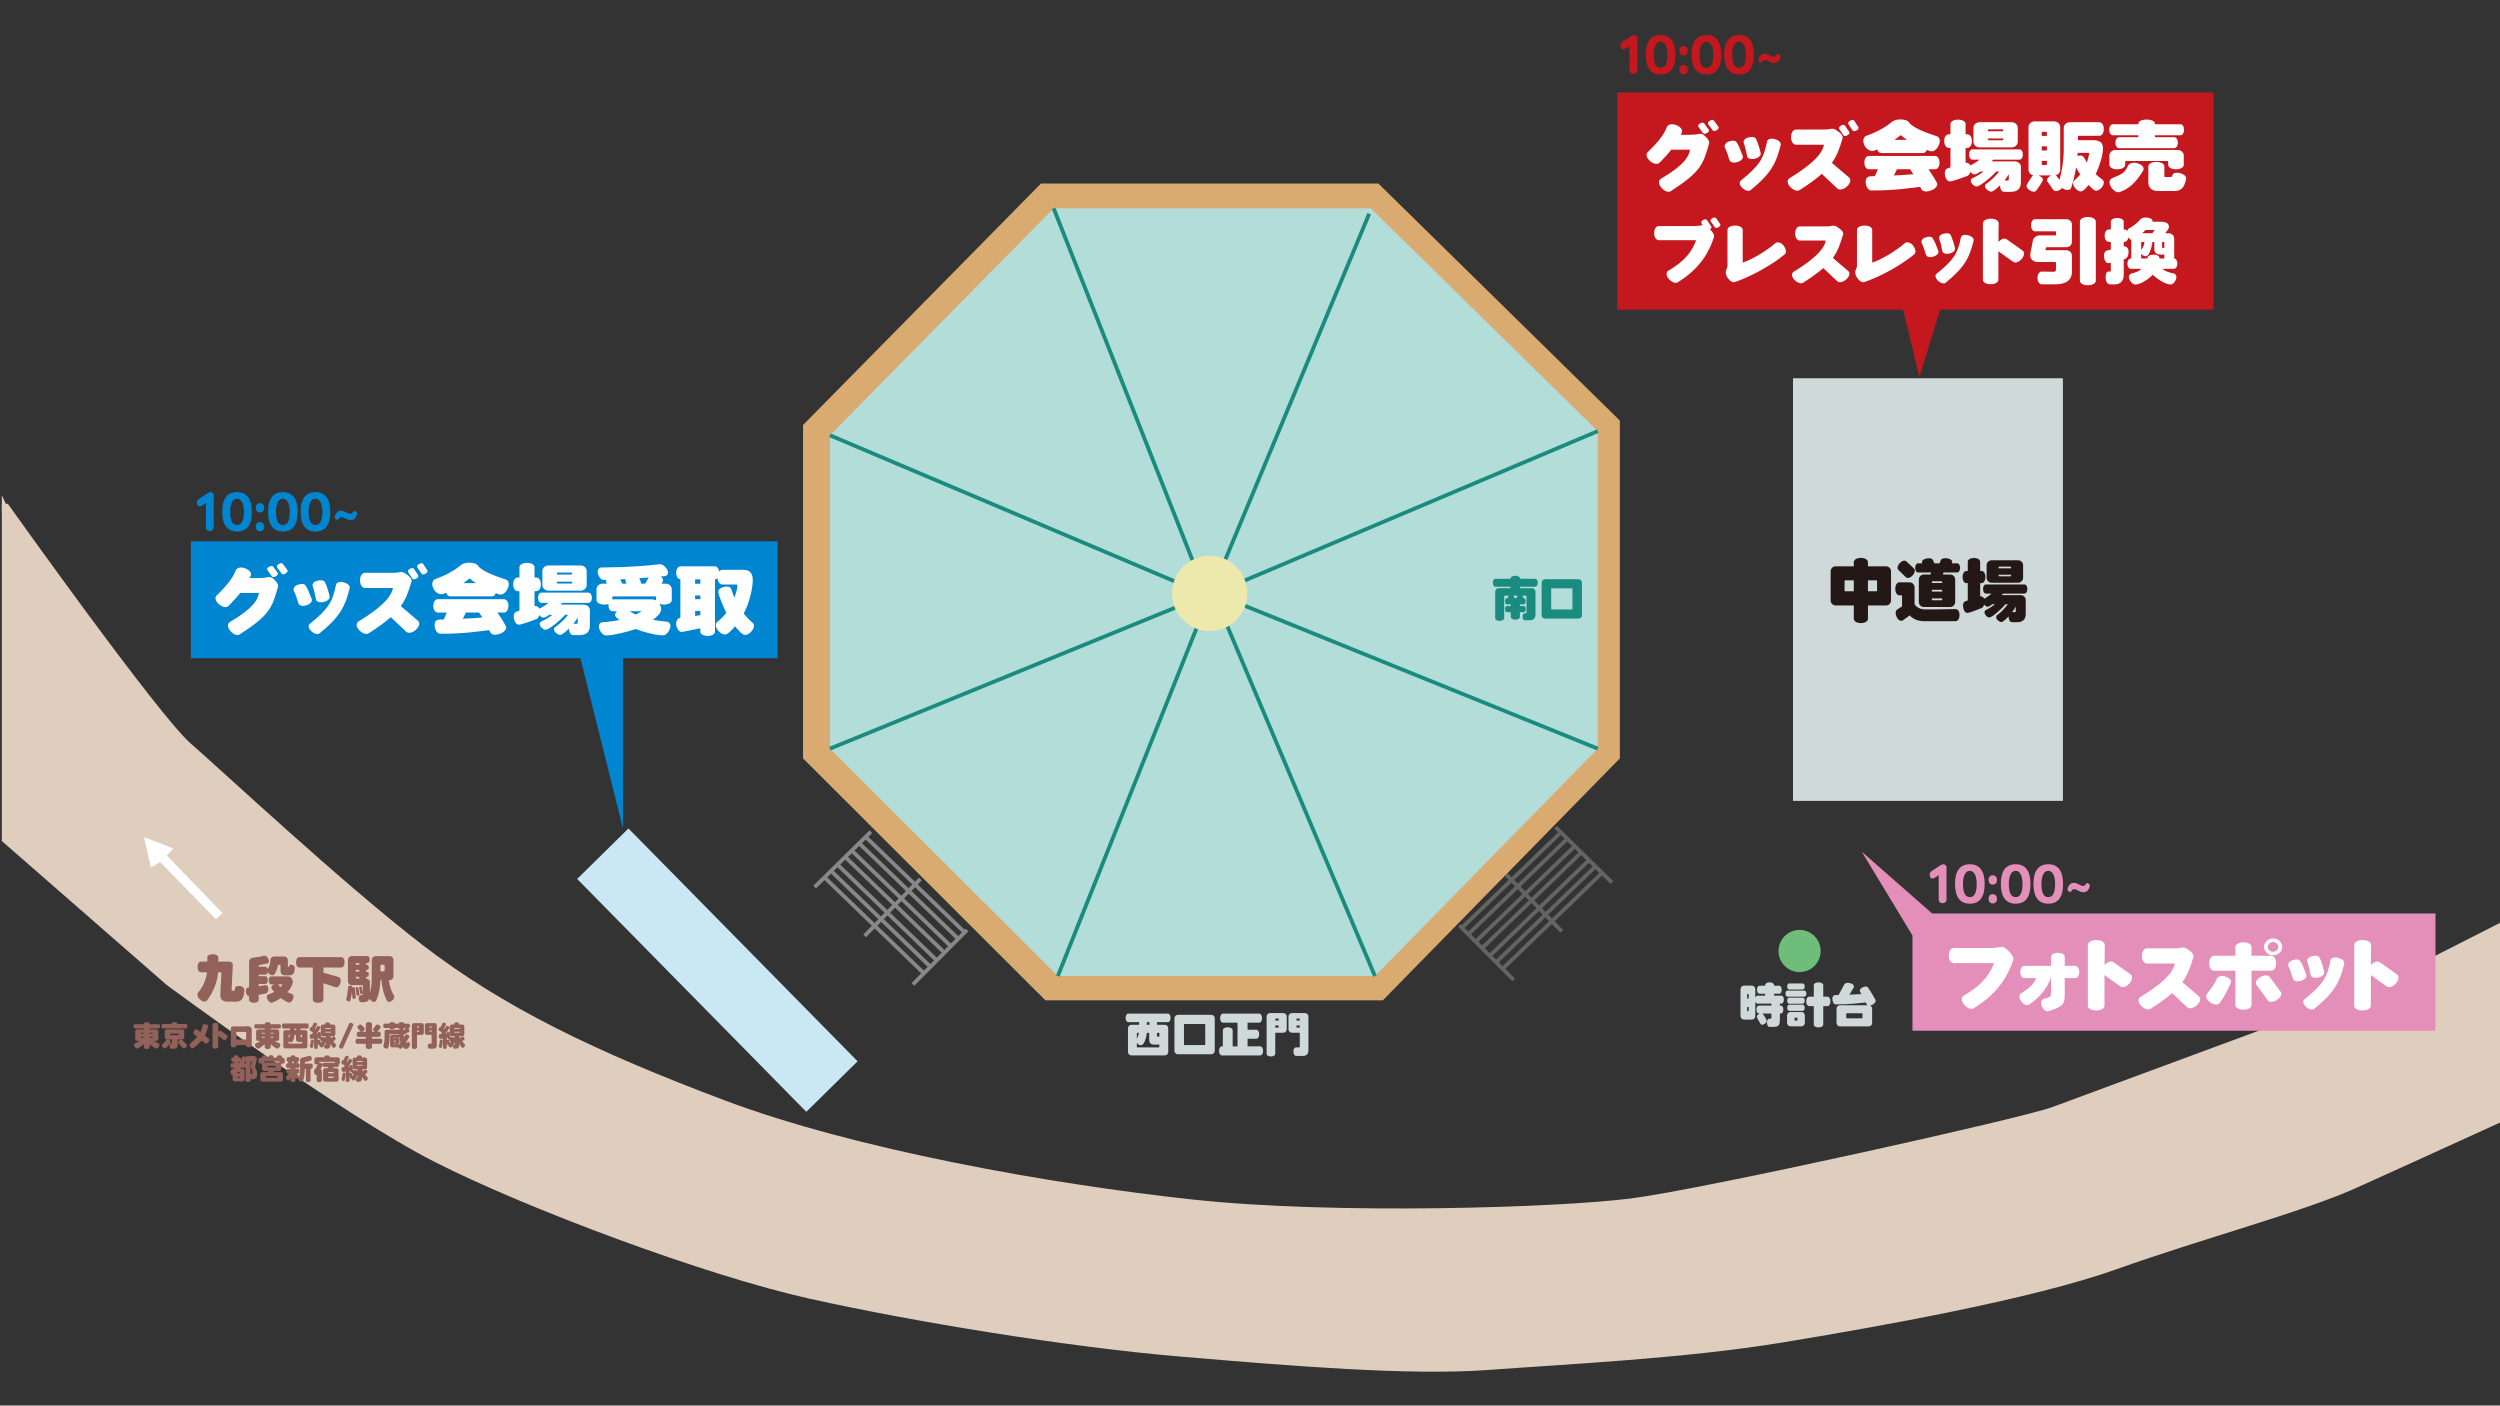<?xml version="1.0" encoding="UTF-8"?>
<svg id="_レイヤー_1" data-name="レイヤー_1" xmlns="http://www.w3.org/2000/svg" version="1.1" viewBox="0 0 1366 768">
  <rect x="0" y="0" width="1366" height="768" fill="#333333" stroke="none"/>
  <!-- Generator: Adobe Illustrator 29.2.1, SVG Export Plug-In . SVG Version: 2.1.0 Build 116)  -->
  <defs>
    <style>
      .st0 {
        stroke: #1a8c7f;
      }

      .st0, .st1, .st2 {
        fill: none;
        stroke-miterlimit: 10;
        stroke-width: 2.12px;
      }

      .st3 {
        fill: #231815;
      }

      .st4 {
        fill: #e38fba;
      }

      .st5 {
        fill: #dfcebd;
      }

      .st1 {
        stroke: #888;
      }

      .st6 {
        fill: #92615a;
      }

      .st7 {
        fill: #daab71;
      }

      .st8 {
        fill: #fff;
      }

      .st9 {
        fill: #0085d0;
      }

      .st10 {
        fill: #c5171e;
      }

      .st11 {
        fill: #b3ddd9;
      }

      .st12 {
        fill: #ede8ac;
      }

      .st13 {
        fill: #d0d9d9;
      }

      .st14 {
        fill: #1a8c7f;
      }

      .st2 {
        stroke: #656464;
      }

      .st15 {
        fill: #6ebd7b;
      }

      .st16 {
        fill: #cae8f3;
      }
    </style>
  </defs>
  <polygon class="st10" points="1209.42 50.55 883.59 50.55 883.59 169.22 1039.84 169.22 1048.74 205.99 1060.1 169.22 1209.42 169.22 1209.42 50.55"/>
  <g>
    <path class="st5" d="M1366,504.25v109.12c-35.04,15.99-67.47,30.76-79,35.92-29.21,13.08-83.94,27.58-130.27,44.13-46.33,16.56-130.29,31.47-183.06,40.15-52.77,8.68-117.2,11.78-160.34,14.97-43.14,3.18-107.61-2.15-168.91-7.35-61.3-5.2-145.46-18.99-202.03-31.58-56.57-12.59-154.07-48.91-204.92-74.76-50.86-25.85-146.43-96.69-146.43-96.69L1,459.54v-184.14l2.2-.1,1.08-.05s82.13,115.52,99.92,130.99c17.8,15.46,82.61,76.16,126.75,110.15,44.13,33.99,94,58.11,164.97,84.83,70.97,26.72,177.28,45.7,255.41,54.16,78.13,8.46,200.2,4.49,239.76-.54,39.55-5.03,213.59-43.75,230.24-49.91,16.65-6.16,171.42-63.44,171.42-63.44l73.25-37.25Z"/>
    <polygon class="st5" points="3.42 275.79 1 280.1 1 270.56 3.2 275.3 3.42 275.79"/>
  </g>
  <polygon class="st4" points="1055.69 499.11 1017.29 465.39 1044.97 511.16 1044.97 563.2 1330.76 563.2 1330.76 499.11 1055.69 499.11"/>
  <g>
    <polygon class="st7" points="568.8 100.28 753.14 100.28 885.09 229.81 885.09 414.38 755.57 546.59 571.22 546.59 438.78 414.38 438.78 232.23 568.8 100.28"/>
    <polygon class="st11" points="575.71 113.82 748.98 113.82 873.01 235.57 873.01 409.06 751.26 533.33 577.99 533.33 453.5 409.06 453.5 237.85 575.71 113.82"/>
    <line class="st0" x1="575.71" y1="113.82" x2="653.69" y2="311.47"/>
    <line class="st0" x1="748.13" y1="116.78" x2="668.32" y2="308.64"/>
    <line class="st0" x1="873.01" y1="235.57" x2="678.27" y2="317.94"/>
    <line class="st0" x1="873.01" y1="409.06" x2="678.27" y2="330.23"/>
    <line class="st0" x1="751.26" y1="533.33" x2="670.51" y2="341.87"/>
    <line class="st0" x1="577.99" y1="533.33" x2="654.34" y2="341.87"/>
    <line class="st0" x1="453.5" y1="409.06" x2="643.34" y2="331.52"/>
    <line class="st0" x1="453.5" y1="237.85" x2="644.3" y2="318.69"/>
    <circle class="st12" cx="660.97" cy="324.25" r="20.59"/>
  </g>
  <g>
    <line class="st2" x1="797.45" y1="505.68" x2="827.04" y2="535.43"/>
    <line class="st2" x1="850" y1="451.99" x2="880.73" y2="482.23"/>
    <line class="st2" x1="822.94" y1="477.82" x2="853.4" y2="508.91"/>
    <line class="st2" x1="798.74" y1="506.98" x2="852.85" y2="454.8"/>
    <line class="st2" x1="802.25" y1="510.49" x2="856.36" y2="458.31"/>
    <line class="st2" x1="806.3" y1="514.53" x2="860.41" y2="462.35"/>
    <line class="st2" x1="809.81" y1="518.05" x2="863.92" y2="465.87"/>
    <line class="st2" x1="814.01" y1="522.25" x2="868.12" y2="470.07"/>
    <line class="st2" x1="817.5" y1="525.74" x2="871.61" y2="473.56"/>
    <line class="st2" x1="821.06" y1="529.3" x2="875.18" y2="477.12"/>
  </g>
  <g>
    <line class="st1" x1="528.39" y1="508.14" x2="498.8" y2="537.89"/>
    <line class="st1" x1="475.84" y1="454.45" x2="445.11" y2="484.69"/>
    <line class="st1" x1="502.9" y1="480.28" x2="472.44" y2="511.37"/>
    <line class="st1" x1="527.1" y1="509.44" x2="472.99" y2="457.26"/>
    <line class="st1" x1="523.59" y1="512.95" x2="469.48" y2="460.77"/>
    <line class="st1" x1="519.54" y1="516.99" x2="465.43" y2="464.81"/>
    <line class="st1" x1="516.03" y1="520.51" x2="461.92" y2="468.33"/>
    <line class="st1" x1="511.83" y1="524.71" x2="457.71" y2="472.53"/>
    <line class="st1" x1="508.34" y1="528.2" x2="454.23" y2="476.02"/>
    <line class="st1" x1="504.78" y1="531.76" x2="450.66" y2="479.58"/>
  </g>
  <rect class="st13" x="979.69" y="206.68" width="147.48" height="230.92"/>
  <g>
    <path class="st3" d="M1030.51,330.82h-9.86v7.22c0,1.36-1.54,2.42-3.85,2.42s-3.89-1.06-3.89-2.42v-7.22h-9.9c-1.54,0-2.75-1.21-2.75-2.75v-15.88c0-1.54,1.21-2.75,2.75-2.75h9.9v-2.2c0-1.36,1.54-2.42,3.89-2.42s3.85,1.06,3.85,2.42v2.2h9.86c1.54,0,2.75,1.21,2.75,2.75v15.88c0,1.54-1.21,2.75-2.75,2.75ZM1012.91,317.1h-4.66c-.22,0-.37.15-.37.37v5.24c0,.22.15.37.37.37h4.66v-5.98ZM1025.63,317.47c0-.22-.15-.37-.37-.37h-4.62v5.98h4.62c.22,0,.37-.15.37-.37v-5.24Z"/>
    <path class="st3" d="M1068.61,339.44h-16.9c-3.37,0-6.09-.92-8.29-3.19l-3.63,2.68c-.26.18-.55.29-.88.29-1.91,0-3.12-2.75-3.12-4.36,0-.84.29-1.43.84-1.8l2.64-1.76v-5.65c0-.22-.15-.37-.37-.37h-1.1c-1.25,0-2.2-1.43-2.2-3.56s.95-3.52,2.2-3.52h5.57c1.54,0,2.75,1.21,2.75,2.75v9.24c1.17,1.8,3.48,2.79,5.57,2.79h5.17c3.92,0,7.85-.18,11.73-.18,1.17,0,2.09,1.32,2.09,3.26s-.92,3.37-2.09,3.37ZM1042.5,315.82c-.44,0-.84-.15-1.14-.44l-4.11-4c-.29-.29-.44-.7-.44-1.14,0-1.65,2.05-3.89,3.74-3.89.4,0,.77.11,1.06.37l4.14,3.85c.33.29.51.73.51,1.25,0,1.69-2.05,4-3.78,4ZM1069.45,312.78h-7.55l-.29,1.14h3.96c1.54,0,2.75,1.21,2.75,2.75v12.25c0,1.54-1.21,2.75-2.75,2.75h-14.37c-1.54,0-2.75-1.21-2.75-2.75v-12.25c0-1.54,1.21-2.75,2.75-2.75h3.63l.33-1.14h-7.15c-.88,0-1.54-.99-1.54-2.49s.66-2.49,1.54-2.49h2.31c-.11-.11-.15-.48-.15-.62,0-1.65,2.49-2.16,3.81-2.16,2.13,0,2.27,1.14,2.97,2.79h2.82l.62-1.65c.29-.77,1.25-1.17,2.6-1.17,1.25,0,3.7.51,3.7,2.05l-.22.77h2.97c.88,0,1.54.99,1.54,2.49s-.66,2.49-1.54,2.49ZM1061.2,317.98c0-.22-.15-.37-.37-.37h-4.91c-.22,0-.37.15-.37.37v.59h5.65v-.59ZM1061.2,322.27h-5.65v.99h5.65v-.99ZM1061.2,326.97h-5.65v.66c0,.22.15.37.37.37h4.91c.22,0,.37-.15.37-.37v-.66Z"/>
    <path class="st3" d="M1106.2,324.33h-11.81c-.18.26-.4.55-.62.84h10.34c1.54,0,2.75,1.21,2.75,2.75v7.44c0,3.3-1.83,4.62-4.69,4.62h-2.82c-1.03,0-1.83-1.17-1.83-2.93v-.29c-.66.73-2.97,3.12-3.96,3.12-1.17,0-2.86-1.43-2.86-2.68,0-.44.18-.84.51-1.06,1.94-1.39,4.29-3.74,5.87-6.01h-1.28c-1.17,1.54-7.08,7.26-8.84,7.26-1.17,0-2.64-1.61-2.64-2.79,0-.55.29-1.03.73-1.25,1.61-.77,3.45-1.94,5.02-3.23h-1.47c-.55.4-1.8,1.39-2.49,1.39-.62,0-1.36-.4-2.02-1.21-.22.95-.66,1.65-1.32,1.94-1.17.55-6.89,2.68-7.74,2.68-1.72,0-2.42-2.46-2.42-3.89,0-2.2.88-2.42,2.57-2.93v-9.46h-.77c-1.14,0-2.05-1.32-2.05-3.34s.92-3.3,2.05-3.3h.77v-5.02c0-1.17,1.36-2.09,3.41-2.09s3.37.92,3.37,2.09v5.02h.81c1.14,0,2.05,1.32,2.05,3.3s-.92,3.34-2.05,3.34h-.81v7.19h.26c.77,0,1.54.4,1.91,1.32,1.47-.73,2.97-1.8,4.07-2.82h-3.12c-.88,0-1.54-.99-1.54-2.49s.66-2.49,1.54-2.49h21.12c.88,0,1.54.99,1.54,2.49s-.66,2.49-1.54,2.49ZM1102.68,318.39h-14.45c-1.54,0-2.75-1.21-2.75-2.75v-6.75c0-1.54,1.21-2.75,2.75-2.75h14.45c1.54,0,2.75,1.21,2.75,2.75v6.75c0,1.54-1.21,2.75-2.75,2.75ZM1098.86,309.96c0-.22-.15-.37-.37-.37h-6.09c-.22,0-.37.15-.37.37v.59h6.82v-.59ZM1098.86,314.02h-6.82v.51c0,.22.15.37.37.37h6.09c.22,0,.37-.15.37-.37v-.51ZM1101.39,331.44c-.55,1.03-1.21,2.02-1.94,3.01l1.43.04c.26,0,.51-.11.51-.51v-2.53Z"/>
  </g>
  <g>
    <path class="st13" d="M638.18,558.51h-6.02v1.45h4.27c1.07,0,1.9.84,1.9,1.9v12.92c0,1.07-.84,1.9-1.9,1.9h-18.21c-1.07,0-1.9-.84-1.9-1.9v-12.92c0-1.07.84-1.9,1.9-1.9h4.21v-1.45h-5.94c-.81,0-1.45-.94-1.45-2.34s.63-2.34,1.45-2.34h21.68c.81,0,1.45.94,1.45,2.34s-.63,2.34-1.45,2.34ZM633.48,570.77h-2.72c-2.06,0-2.84-.84-2.84-2.82v-3.63h-1.27c-.15,1.5-1.14,6.8-3.25,6.8-.89,0-1.73-.56-2.23-1.27v2.21c0,.15.1.25.25.25h11.81c.15,0,.25-.1.25-.25v-1.29ZM621.42,564.32c-.15,0-.25.1-.25.25v2.92c.63-1.04.96-2.11,1.14-3.17h-.89ZM628.1,558.51h-1.47v1.45h1.47v-1.45ZM633.48,564.58c0-.15-.1-.25-.25-.25h-1.07v1.78c0,.18.05.3.3.3h1.02v-1.83Z"/>
    <path class="st13" d="M661.84,576.05h-18.23c-1.07,0-1.9-.84-1.9-1.9v-17.75c0-1.07.84-1.9,1.9-1.9h18.23c1.07,0,1.9.84,1.9,1.9v17.75c0,1.07-.84,1.9-1.9,1.9ZM658.54,559.75c0-.15-.1-.25-.25-.25h-11.12c-.15,0-.25.1-.25.25v11.04c0,.15.1.25.25.25h11.12c.15,0,.25-.1.25-.25v-11.04Z"/>
    <path class="st13" d="M688.6,576.69h-20.97c-.86,0-1.55-.99-1.55-2.49s.69-2.46,1.55-2.46h.53v-8.76c0-.94,1.07-1.68,2.69-1.68s2.67.74,2.67,1.68v8.76h2.67v-12.95h-7.97c-.86,0-1.55-.99-1.55-2.49s.69-2.46,1.55-2.46h19.81c.86,0,1.55.99,1.55,2.46s-.69,2.49-1.55,2.49h-6.35v3.86h4.82c.84,0,1.52.99,1.52,2.46s-.69,2.46-1.52,2.46h-4.82v4.16h6.93c.86,0,1.55.99,1.55,2.46s-.69,2.49-1.55,2.49Z"/>
    <path class="st13" d="M701.17,564.3h-4.37v11.48c0,.84-.94,1.47-2.36,1.47s-2.36-.63-2.36-1.47v-20.34c0-1.07.84-1.9,1.9-1.9h7.19c1.07,0,1.9.84,1.9,1.9v6.96c0,1.07-.84,1.9-1.9,1.9ZM698.68,556.78c0-.15-.1-.25-.25-.25h-1.37c-.15,0-.25.1-.25.25v.84h1.88v-.84ZM698.68,560.31h-1.88v1.17h1.62c.15,0,.25-.1.25-.25v-.91ZM711.81,576.97h-3.58c-.86,0-1.52-.96-1.52-2.44s.76-2.31,1.55-2.29l1.62.08c.18,0,.33-.15.33-.33v-7.69h-4.29c-1.07,0-1.9-.84-1.9-1.9v-6.96c0-1.07.84-1.9,1.9-1.9h7.11c1.07,0,1.9.84,1.9,1.9v18.41c0,1.98-.94,3.12-3.12,3.12ZM710.21,556.78c0-.15-.1-.25-.25-.25h-1.32c-.15,0-.25.1-.25.25v.84h1.83v-.84ZM710.21,560.31h-1.83v.91c0,.15.1.25.25.25h1.57v-1.17Z"/>
  </g>
  <g>
    <path class="st13" d="M973.35,548.38h-.84v1.07h.56c.76,0,1.35.86,1.35,2.16s-.58,2.18-1.35,2.18h-.56v3.99c0,2.31-.96,3.3-3.07,3.3h-2.64c-.76,0-1.32-.91-1.32-2.31s.61-2.18,1.35-2.18h.61c.25,0,.46-.15.46-.36v-2.44h-4.93c.51.3,2.41,3.43,2.41,4.01,0,1.02-1.52,2.11-2.51,2.11-.46,0-.81-.2-.99-.56-.36-.71-1.93-3.15-1.93-3.73,0-.94.89-1.52,1.68-1.83h-.56c-.76,0-1.35-.86-1.35-2.18s.58-2.16,1.35-2.16h6.83v-1.07h-7.59c-.56,0-1.02-.46-1.22-1.24v8.05c0,1.07-.84,1.9-1.9,1.9h-4.27c-1.07,0-1.9-.84-1.9-1.9v-14.75c0-1.07.84-1.9,1.9-1.9h4.27c1.07,0,1.9.84,1.9,1.9v4.82c.2-.76.66-1.22,1.22-1.22h4.14v-1.07h-3.1c-.76,0-1.35-.86-1.35-2.18s.58-2.18,1.35-2.18h3.1v-.33c0-.86.99-1.52,2.46-1.52s2.44.66,2.44,1.52v.33h2.84c.76,0,1.35.86,1.35,2.18s-.58,2.18-1.35,2.18h-2.84v1.07h4.01c.76,0,1.35.86,1.35,2.16s-.58,2.18-1.35,2.18ZM955.48,543.38c0-.15-.1-.25-.25-.25h-.38c-.15,0-.25.1-.25.25v2.23h.89v-2.23ZM955.48,550.21h-.89v2.03c0,.15.1.25.25.25h.38c.15,0,.25-.1.25-.25v-2.03Z"/>
    <path class="st13" d="M985.97,544.58h-9.34c-.58,0-1.04-.66-1.04-1.68s.46-1.65,1.04-1.65h9.34c.58,0,1.04.66,1.04,1.65s-.46,1.68-1.04,1.68ZM984.27,560.78h-5.92c-1.07,0-1.9-.84-1.9-1.9v-4.04c0-1.07.84-1.9,1.9-1.9h5.92c1.07,0,1.9.84,1.9,1.9v4.04c0,1.07-.84,1.9-1.9,1.9ZM985.06,540.69h-7.49c-.58,0-1.04-.66-1.04-1.68s.46-1.65,1.04-1.65h7.49c.58,0,1.04.66,1.04,1.65s-.46,1.68-1.04,1.68ZM985.06,548.44h-7.49c-.58,0-1.04-.66-1.04-1.68s.46-1.65,1.04-1.65h7.49c.58,0,1.04.66,1.04,1.65s-.46,1.68-1.04,1.68ZM985.06,552.32h-7.49c-.58,0-1.04-.66-1.04-1.68s.46-1.68,1.04-1.68h7.49c.58,0,1.04.66,1.04,1.68s-.46,1.68-1.04,1.68ZM982.14,556.31c0-.15-.1-.25-.25-.25h-1.14c-.15,0-.25.1-.25.25v1.09c0,.15.1.25.25.25h1.14c.15,0,.25-.1.25-.25v-1.09ZM998.54,549.76h-2.31v10.03c0,.91-1.04,1.6-2.59,1.6s-2.59-.69-2.59-1.6v-10.03h-2.54c-.91,0-1.6-1.04-1.6-2.59s.69-2.59,1.6-2.59h2.54v-6.22c0-.91,1.04-1.6,2.59-1.6s2.59.69,2.59,1.6v6.22h2.31c.91,0,1.6,1.04,1.6,2.59s-.69,2.59-1.6,2.59Z"/>
    <path class="st13" d="M1021.84,549.43c.63.3,1.09.94,1.09,1.73v7.77c0,1.07-.84,1.9-1.9,1.9h-15.64c-1.07,0-1.9-.84-1.9-1.9v-7.77c0-1.07.84-1.9,1.9-1.9h15.06c-.61-.36-.69-.94-.99-1.52-3.5.33-8.68,1.07-16.38,1.07h-.03c-1.35,0-1.83-1.88-1.83-2.97,0-2.01,1.04-2.18,2.36-2.18h1.02l3.1-5.74c.33-.58,1.02-.89,1.93-.89,1.24,0,3.35.56,3.35,2.06,0,.23-.05.43-.18.63l-2.29,3.78c2.31-.08,4.52-.18,6.6-.33-.25-.48-.91-1.29-.91-1.83,0-1.35,2.06-2.31,3.25-2.31.53,0,.96.18,1.22.53,1.47,2.16,2.97,4.65,4.04,6.65.1.18.15.36.15.56,0,1.32-1.83,2.44-3.02,2.67ZM1017.66,553.89c0-.15-.1-.25-.25-.25h-8.38c-.15,0-.25.1-.25.25v2.26c0,.15.1.25.25.25h8.38c.15,0,.25-.1.25-.25v-2.26Z"/>
  </g>
  <g>
    <path class="st14" d="M838.92,320.58h-8.28v.81h6.45c1.07,0,1.9.84,1.9,1.9v12.47c0,1.96-.99,3.17-3.2,3.17h-2.62c-.69,0-1.22-.79-1.22-1.98s.53-1.9,1.17-1.88l.58.03c.25,0,.36-.13.36-.38v-9.01c0-.15-.1-.25-.25-.25h-2.23c.46.25.69.61.69.96l-.1.38h.38c.61,0,1.07.69,1.07,1.7s-.46,1.73-1.07,1.73h-2.08v.91h2.11c.58,0,1.04.69,1.04,1.68s-.46,1.7-1.04,1.7h-2.11v2.56c0,.86-.99,1.55-2.49,1.55s-2.49-.69-2.49-1.55v-2.56h-2.08c-.58,0-1.04-.69-1.04-1.7s.46-1.68,1.04-1.68h2.08v-.91h-2.06c-.61,0-1.07-.69-1.07-1.73s.46-1.7,1.07-1.7h.56l-.08-.38c0-.36.23-.71.63-.96h-2.39c-.15,0-.25.1-.25.25v11.98c0,.86-.99,1.55-2.46,1.55s-2.46-.69-2.46-1.55v-14.4c0-1.07.84-1.9,1.9-1.9h6.42v-.81h-8.25c-.76,0-1.35-.86-1.35-2.16s.58-2.16,1.35-2.16l8.25-.03c0-.91,1.07-1.65,2.67-1.65s2.67.74,2.67,1.65l8.28.03c.74,0,1.32.86,1.32,2.16s-.58,2.16-1.32,2.16ZM826.99,325.45l.51,1.35h1.22l.33-1.07c.03-.1.08-.2.15-.28h-2.21Z"/>
    <path class="st14" d="M862.48,338.02h-18.23c-1.07,0-1.9-.84-1.9-1.9v-17.75c0-1.07.84-1.9,1.9-1.9h18.23c1.07,0,1.9.84,1.9,1.9v17.75c0,1.07-.84,1.9-1.9,1.9ZM859.18,321.72c0-.15-.1-.25-.25-.25h-11.12c-.15,0-.25.1-.25.25v11.04c0,.15.1.25.25.25h11.12c.15,0,.25-.1.25-.25v-11.04Z"/>
  </g>
  <circle class="st15" cx="983.29" cy="519.63" r="11.52"/>
  <rect class="st16" x="302.78" y="510.42" width="178.5" height="39.33" transform="translate(494.83 -121.15) rotate(45.46)"/>
  <polygon class="st9" points="424.89 295.77 104.27 295.77 104.27 359.64 317.15 359.64 340.39 452.68 340.39 359.64 424.89 359.64 424.89 295.77"/>
  <g>
    <path class="st8" d="M912.97,104.42c-1.34.87-3.43.17-5.17-1.85-1.74-1.98-1.69-4.04-.31-4.87,13.27-7.75,15.36-12.49,15.94-15.91h-10.2c-1.6,2.02-3.7,4.37-6.41,7.09-1.07,1.11-3.25.82-5.25-.91-2-1.77-2.41-3.75-1.29-4.78,6.68-6.47,9.26-10.43,10.42-13.65.49-1.4,2.49-2.19,5.03-1.24,2.49.91,3.79,2.56,3.25,3.92-.18.45-.4.95-.58,1.44h4.59c2,0,3.96-.17,5.25-.49.62-.08,1.34-.08,1.87.12.85.41,1.47.95,2.54,2.14,1.02,1.15,1.42,2.19,1.2,3.01-3.29,11.34-4.32,15.3-20.88,25.97ZM932.74,72.67c-.93.58-1.87.58-2.23.08l-2.49-3.46c-.36-.5-.04-1.28.89-1.81.94-.58,1.87-.58,2.23-.08l2.49,3.38c.36.5.04,1.32-.89,1.9ZM938.04,71.1c-.89.66-1.83.66-2.18.17l-2.49-3.38c-.4-.54-.04-1.36.89-1.9.94-.66,1.83-.62,2.23-.08l2.45,3.38c.36.49.04,1.28-.89,1.81Z"/>
    <path class="st8" d="M949.34,88.54c-2.18.7-3.96.17-4.36-1.07-.89-2.93-1.65-5.2-2.49-6.84-.53-1.03.13-2.6,2.09-3.3,2-.74,3.7-.58,4.36.45,1.11,1.77,2.05,4.04,3.29,7.38.45,1.2-.62,2.64-2.89,3.38ZM956.6,103.84c-1.02.82-2.89.45-4.54-1.11-1.65-1.57-1.91-3.26-.85-4.08,10.33-8.29,12.51-12.25,14.29-21.32.27-1.28,2-1.94,4.27-1.32,2.23.62,3.52,1.94,3.21,3.17-2.36,9.52-4.85,15.3-16.39,24.65ZM958.83,86.73c-2.27.54-4.01-.21-4.23-1.44-.58-3.01-1.11-5.28-1.78-7.05-.45-1.11.31-2.56,2.36-3.09,2.09-.58,3.78-.33,4.27.7.98,1.94,1.74,4.29,2.58,7.79.27,1.2-.93,2.56-3.21,3.09Z"/>
    <path class="st8" d="M1009.18,101.9c-1.96,1.77-4.19,2.14-5.3,1.07l-8.46-7.96c-2.94,2.64-6.81,5.48-12.02,8.82-1.29.82-3.34.21-5.17-1.65-1.83-1.86-1.87-3.92-.49-4.74,15.54-9.52,18.34-15.13,18.88-18.35h-15.23c-1.56,0-2.76-1.69-2.76-4.16s1.2-4.16,2.76-4.16h15.36c1.51,0,2.41-.08,2.98-.25.58-.12,1.2-.25,1.78-.17,1.07.17,1.92.74,3.38,1.86,1.47,1.15,2.18,2.27,1.92,3.26-1.6,5.4-2.98,9.52-5.88,13.52l9.4,8c1.2,1.03.85,3.13-1.16,4.91ZM1009.45,73.91c-.98.54-1.87.58-2.23,0l-2.32-3.5c-.36-.54.09-1.24.98-1.77,1.02-.58,1.87-.58,2.23,0l2.32,3.46c.36.58-.04,1.28-.98,1.81ZM1014.43,71.27c-.98.54-1.87.49-2.23-.04l-2.27-3.46c-.36-.54.04-1.28.98-1.81.98-.58,1.87-.54,2.23,0l2.27,3.5c.36.54-.04,1.28-.98,1.81Z"/>
    <path class="st8" d="M1059.31,79.43c-.94,2.06-2.45,3.26-3.92,3.26-.71,0-1.92-.49-2.54-.78-.45,1.07-1.2,1.73-2.14,1.73h-22.8c-1.02,0-1.83-.78-2.18-2.02-.8.33-1.74.87-2.63.87-2.85,0-4.99-3.13-4.99-5.57,0-1.36.67-2.39,1.74-2.76,5.3-1.77,11-5.07,13.31-7.13,1.51-1.32,3.03-1.77,5.12-1.77,3.29,0,4.67,1.03,5.43,2.39,2.14,1.98,6.1,4.08,14.52,6.76,1.07.33,1.69,1.32,1.69,2.6,0,.74-.22,1.57-.62,2.43ZM1057.31,92.5h-3.56c.85,1.24,4.76,6.97,4.76,8.12,0,2.35-3.74,4-5.97,4s-2.58-.95-3.34-2.52c-5.74.66-13.22,1.98-26.54,1.98h-.13c-2.18,0-3.12-3.01-3.12-4.66,0-3.5,2.32-3.05,4.99-3.17l1.69-3.75h-4.94c-1.38,0-2.45-1.44-2.45-3.67s1.07-3.63,2.45-3.63h36.15c1.38,0,2.45,1.44,2.45,3.63s-1.07,3.67-2.45,3.67ZM1043.68,92.5h-7.17l-1.69,3.38c3.87-.17,7.44-.41,10.64-.7-.62-.99-1.2-1.9-1.78-2.68ZM1038.56,73.83c-1.11.91-2.27,1.77-3.47,2.6h6.9c-1.25-.82-2.4-1.69-3.43-2.6Z"/>
    <path class="st8" d="M1103.43,87.23h-14.34c-.22.29-.49.62-.76.95h12.56c1.87,0,3.34,1.36,3.34,3.09v8.37c0,3.71-2.23,5.19-5.7,5.19h-3.43c-1.25,0-2.23-1.32-2.23-3.3v-.33c-.8.82-3.61,3.5-4.81,3.5-1.42,0-3.47-1.61-3.47-3.01,0-.49.22-.95.62-1.2,2.36-1.57,5.21-4.21,7.12-6.76h-1.56c-1.42,1.73-8.59,8.16-10.73,8.16-1.42,0-3.21-1.81-3.21-3.13,0-.62.36-1.15.89-1.4,1.96-.87,4.19-2.19,6.1-3.63h-1.78c-.67.45-2.18,1.57-3.03,1.57-.76,0-1.65-.45-2.45-1.36-.27,1.07-.8,1.86-1.6,2.19-1.42.62-8.37,3.01-9.39,3.01-2.09,0-2.94-2.76-2.94-4.37,0-2.47,1.07-2.72,3.12-3.3v-10.64h-.93c-1.38,0-2.49-1.48-2.49-3.75s1.11-3.71,2.49-3.71h.93v-5.65c0-1.32,1.65-2.35,4.14-2.35s4.1,1.03,4.1,2.35v5.65h.98c1.38,0,2.49,1.48,2.49,3.71s-1.11,3.75-2.49,3.75h-.98v8.08h.31c.94,0,1.87.45,2.32,1.48,1.78-.82,3.61-2.02,4.94-3.17h-3.78c-1.07,0-1.87-1.11-1.87-2.8s.8-2.8,1.87-2.8h25.65c1.07,0,1.87,1.11,1.87,2.8s-.8,2.8-1.87,2.8ZM1099.16,80.55h-17.54c-1.87,0-3.34-1.36-3.34-3.09v-7.59c0-1.73,1.47-3.09,3.34-3.09h17.54c1.87,0,3.34,1.36,3.34,3.09v7.59c0,1.73-1.47,3.09-3.34,3.09ZM1094.53,71.06c0-.25-.18-.41-.45-.41h-7.39c-.27,0-.45.17-.45.41v.66h8.28v-.66ZM1094.53,75.64h-8.28v.58c0,.25.18.41.45.41h7.39c.27,0,.45-.16.45-.41v-.58ZM1097.6,95.22c-.67,1.15-1.47,2.27-2.36,3.38l1.74.04c.31,0,.62-.12.62-.58v-2.84Z"/>
    <path class="st8" d="M1145.28,104.21c-1.29,0-3.25-2.31-4.05-3.17-.76.91-2.81,3.55-4.19,3.55-2.05,0-4.32-2.64-4.32-4.45,0-.66.22-1.2.71-1.57,1.16-.95,2.23-2.06,3.21-3.26-.85-1.24-1.6-2.52-2.27-3.83-.58,3.63-1.47,7.59-2.72,11.21-.27.7-1.02,1.11-2,1.11-.89,0-2.31-.49-2.98-1.11-.71.91-2.09,1.73-3.29,1.73-.62,0-1.11-.21-1.42-.62l-3.29-4.7c-.13-.21-.22-.41-.22-.66,0-1.07,1.42-2.27,2.49-2.6h-6.99c.8.74,2.27.87,2.27,2.39,0,.91-2.94,5.07-3.7,5.98-.27.37-.71.54-1.29.54-1.65,0-3.96-1.69-3.96-3.34,0-.41,2.98-5.28,3.65-5.65-1.47-.33-2.54-1.53-2.54-3.01v-23.34c0-1.73,1.47-3.09,3.34-3.09h10.64c1.87,0,3.34,1.36,3.34,3.09v23.34c0,1.48-1.07,2.68-2.49,3.01.18.08.31.21.45.37l1.6,2.06c1.42-4.37,2.36-10.93,2.36-17.11v-11.21c0-1.73,1.47-3.09,3.34-3.09h16.07c1.42,0,2.49,1.48,2.49,3.71s-1.07,3.71-2.49,3.71h-11.22c-.27,0-.45.16-.45.41v1.98h8.42c3.47,0,5.3,1.28,5.3,4.58,0,3.71-2.32,10.68-4.01,13.94,1.11,1.07,2.32,2.06,3.56,2.93.58.37.89.99.89,1.73,0,1.81-2.18,4.45-4.23,4.45ZM1118.43,72.42c0-.25-.18-.41-.45-.41h-1.92c-.27,0-.45.17-.45.41v1.86h2.81v-1.86ZM1118.43,79.97h-2.81v2.23h2.81v-2.23ZM1118.43,87.88h-2.81v1.86c0,.25.18.41.45.41h1.92c.27,0,.45-.17.45-.41v-1.86ZM1141.58,83.84c0-.21-.13-.33-.36-.33h-5.97c0,.58-.04,1.15-.13,1.77.58-.21,1.16-.33,1.65-.33,2,0,2.63,2.52,3.43,3.92.58-1.57,1.02-3.22,1.38-4.95v-.08Z"/>
    <path class="st8" d="M1191.36,73.91h-13.89v1.07h10.51c1.11,0,2,1.2,2,2.97s-.89,3.01-2,3.01h-30.1c-1.11,0-2-1.2-2-3.01s.89-2.97,2-2.97h10.51v-1.07h-13.85c-1.16,0-2.05-1.2-2.05-3.01s.89-3.01,2.05-3.01h13.85v-.21c0-1.48,1.83-2.35,4.54-2.35s4.54.87,4.54,2.35v.21h13.89c1.11,0,2,1.2,2,3.01s-.89,3.01-2,3.01ZM1188.95,92.5c-2.58,0-4.27-1.07-4.27-2.47v-1.65c0-.25-.18-.41-.45-.41h-22.57c-.27,0-.45.16-.45.41v1.61c0,1.4-1.74,2.52-4.32,2.52s-4.32-1.11-4.32-2.52v-4.95c0-1.73,1.47-3.09,3.34-3.09h33.97c1.87,0,3.34,1.36,3.34,3.09v4.99c0,1.4-1.69,2.47-4.27,2.47ZM1171.05,93.12c-3.96,6.76-8.06,10.18-12.91,11.83-.22.08-.49.12-.71.12-2.23,0-4.81-3.34-4.81-5.36,0-4.12,7.12-1.98,10.02-8.95.45-1.07,1.69-1.85,3.38-1.85,2,0,5.25,1.28,5.25,3.34,0,.29-.04.58-.22.87ZM1194.47,97.94c-.98,4.86-2.94,6.43-6.46,6.43h-8.68c-3.52,0-5.48-1.65-5.48-4.74v-8.62c0-1.4,1.74-2.52,4.41-2.52s4.36,1.11,4.36,2.52v5.24c0,.37.22.49.53.49h2.85c1.51,0,.22-2.35,3.43-2.35,1.92,0,5.08,1.03,5.08,3.09,0,.17,0,.29-.04.45Z"/>
  </g>
  <g>
    <path class="st8" d="M916.71,154.25c-1.28.77-3.19.04-4.85-1.84-1.66-1.8-1.57-3.76-.25-4.53,10.03-5.83,13.01-11.12,15.16-16.65h-20.38c-1.49,0-2.57-1.53-2.57-3.87s1.08-3.84,2.57-3.84h19.3c1.28,0,2.94-.15,4.1-.46.21-.04.41-.04.58-.08l-.7-1.04c-.33-.5.04-1.23.91-1.73.91-.54,1.74-.5,2.07,0l2.4,3.57c.29.46.04,1.04-.66,1.57.12.12.25.27.37.38,1.45,1.53,2.11,2.88,1.7,4.03-2.28,6.67-6.5,16.38-19.76,24.47ZM939,124.14c-.87.5-1.7.5-2.03,0l-2.24-3.15c-.37-.5.04-1.27.91-1.76.91-.54,1.74-.5,2.07,0l2.2,3.18c.33.5,0,1.19-.91,1.73Z"/>
    <path class="st8" d="M948.03,154.1c-1.28.46-2.86-.5-4.06-2.34-1.24-1.84-1.24-3.49-.62-4.64.33-.61.54-1.27.54-1.96v-19.53c0-1.34,1.66-2.38,4.18-2.38s4.14,1.04,4.14,2.38v17.84c4.23-1.23,12.92-6.25,17.65-10.47,1.12-1,3.19-.81,4.68,1.19,1.49,1.96,1.74,3.87.62,4.79-6.83,5.72-18.19,12.05-27.13,15.11Z"/>
    <path class="st8" d="M1008.8,152.64c-1.82,1.65-3.89,2-4.93,1l-7.62-7.17c-2.73,2.42-6.25,4.95-10.94,7.98-1.2.77-3.11.19-4.81-1.53-1.7-1.73-1.74-3.64-.46-4.41,14.46-8.86,17.07-14.08,17.57-17.07h-14.17c-1.45,0-2.57-1.57-2.57-3.87s1.12-3.87,2.57-3.87h14.29c1.41,0,2.24-.08,2.78-.23.54-.11,1.12-.23,1.66-.15.99.15,1.78.69,3.15,1.73,1.37,1.07,2.03,2.11,1.78,3.03-1.53,5.14-2.86,9.01-5.63,12.85l8.41,7.17c1.12.96.79,2.92-1.08,4.56Z"/>
    <path class="st8" d="M1018.79,154.1c-1.28.46-2.86-.5-4.06-2.34-1.24-1.84-1.24-3.49-.62-4.64.33-.61.54-1.27.54-1.96v-19.53c0-1.34,1.66-2.38,4.18-2.38s4.14,1.04,4.14,2.38v17.84c4.23-1.23,12.92-6.25,17.65-10.47,1.12-1,3.19-.81,4.68,1.19,1.49,1.96,1.74,3.87.62,4.79-6.83,5.72-18.19,12.05-27.13,15.11Z"/>
    <path class="st8" d="M1056.41,140.21c-2.03.65-3.69.15-4.06-1-.83-2.72-1.53-4.83-2.32-6.37-.5-.96.12-2.42,1.95-3.07,1.86-.69,3.44-.54,4.06.42,1.04,1.65,1.91,3.76,3.07,6.87.41,1.11-.58,2.46-2.69,3.15ZM1063.16,154.44c-.95.77-2.69.42-4.23-1.04-1.53-1.46-1.78-3.03-.79-3.8,9.61-7.71,11.64-11.39,13.3-19.83.25-1.19,1.86-1.8,3.98-1.23,2.07.58,3.27,1.8,2.98,2.95-2.2,8.86-4.52,14.23-15.25,22.94ZM1065.23,138.52c-2.11.5-3.73-.19-3.94-1.34-.54-2.8-1.04-4.91-1.66-6.56-.42-1.04.29-2.38,2.2-2.88,1.95-.54,3.52-.31,3.98.65.91,1.8,1.62,3.99,2.4,7.25.25,1.11-.87,2.38-2.98,2.88Z"/>
    <path class="st8" d="M1104.63,141.51c-1.53,1.8-3.52,2.38-4.68,1.53l-8.04-5.75c-.04,6.29-.04,12.35,0,15.5,0,1.38-1.66,2.49-4.18,2.49s-4.27-1-4.27-2.38v-30.92c0-1.38,1.74-2.49,4.35-2.49s4.31,1.15,4.27,2.53c-.04,2.84-.08,6.41-.12,10.17,1.57-1.73,3.4-2.23,4.56-1.42l8.66,6.18c1.16.81,1.04,2.72-.54,4.56Z"/>
    <path class="st8" d="M1122.94,155.36h-7.29c-1.33,0-2.36-1.42-2.36-3.53s1.08-3.49,2.4-3.45l5.84.12c1.33.04,1.86-.23,1.86-1.15v-3.8c0-.23-.17-.38-.41-.38h-9.57c-2.32,0-4.1-1.46-4.1-3.76,0-.31.04-.58.08-.88l1.37-7.06c.33-1.61,1.91-2.84,3.65-2.84h8.58c.25,0,.41-.15.41-.38v-1.46c0-.23-.17-.38-.41-.38h-11.02c-1.24,0-2.2-1.34-2.2-3.34s.95-3.3,2.2-3.3h17.03c1.74,0,3.11,1.27,3.11,2.88v9.55c0,1.61-1.37,2.88-3.11,2.88h-10.65c-.25,0-.46.15-.5.38l-.17.96c0,.19.12.31.33.31h10.98c1.74,0,3.11,1.27,3.11,2.88v8.82c0,4.95-3.56,6.94-9.16,6.94ZM1140.8,155.86c-2.61,0-4.35-1.11-4.35-2.53v-32.26c0-1.38,1.74-2.49,4.35-2.49s4.35,1.11,4.35,2.49v32.26c0,1.42-1.74,2.53-4.35,2.53Z"/>
    <path class="st8" d="M1187.82,146.88h-6.42c1.53,1.19,3.6,2.03,6.34,2.57.83.15,1.45.92,1.45,1.96,0,1.46-1.45,4.03-3.19,4.03-2.9,0-7.91-3.38-9.74-5.37-1.7,2.07-6.63,5.41-9.49,5.41-1.74,0-3.52-2.57-3.52-4.1,0-1.04.62-1.76,1.45-1.96,2.32-.5,4.14-1.38,5.51-2.53h-5.88c-1.08,0-1.91-1.15-1.91-2.84s.83-2.84,1.91-2.84h.21v-10.2c-.58-.12-1.12-.5-1.57-1.3-.25,1.5-1.12,2.46-2.2,2.46h-.37v2.46c.08,0,.21-.04.29-.04,1.16,0,2.36.96,2.36,2.8,0,2.15-.37,3.68-2.65,4.37v8.86c0,2.61-1.86,4.76-4.56,4.76h-2.9c-1.37,0-2.4-1.46-2.4-3.64s.37-3.38,1.7-3.38h.7c.25,0,.41-.23.41-.5v-4.3l-1.2.23c-1.91,0-2.53-2.46-2.53-3.87,0-2.95,1.33-3.03,3.73-3.49v-4.26h-1.08c-1.28,0-2.28-1.34-2.28-3.41s.99-3.38,2.28-3.38h1.08v-4.26c0-1.11,1.41-1.99,3.52-1.99s3.52.88,3.52,1.99v4.26h.37c.62,0,1.16.31,1.57.84.17-.69.54-1.23,1.12-1.5,2.32-1.19,4.68-3.26,6.05-4.83.58-.65,1.53-1.04,2.9-1.04s3.77.42,3.77,2.07c0,.08-.04.15-.04.23h4.72c1.99,0,4.27.58,4.27,2.8,0,.54-.21,1.07-.66,1.65l-1.41,1.84h1.82c1.74,0,3.11,1.27,3.11,2.88v10.89c.99.11,1.74,1.23,1.74,2.84s-.83,2.84-1.91,2.84ZM1182.6,139.06h-2.44c-1.57,0-3.02-.92-3.02-2.72v-4.1h-1.04c-.12,1.42-1.49,7.79-3.69,7.79-.95,0-1.99-.69-2.49-1.42v2.61h3.36v-.19c.12-1.07,1.41-1.92,3.44-1.92s3.19.84,3.19,1.84v.27h2.69v-2.15ZM1170.34,132.23c-.25,0-.41.15-.41.38v3.99c.99-1.19,1.62-2.72,1.82-4.37h-1.41ZM1176.96,125.67h-4.6c-.62.61-1.24,1.23-1.86,1.76h5.51l1.12-1.46s.08-.11.08-.15c0-.08-.08-.15-.25-.15ZM1182.6,132.61c0-.23-.17-.38-.41-.38h-.83v2.92c0,.19.12.31.25.31h.99v-2.84Z"/>
  </g>
  <g>
    <path class="st8" d="M131.04,346.61c-1.34.87-3.43.17-5.17-1.85-1.74-1.98-1.69-4.04-.31-4.87,13.27-7.75,15.36-12.49,15.94-15.91h-10.2c-1.6,2.02-3.7,4.37-6.41,7.09-1.07,1.11-3.25.82-5.25-.91-2-1.77-2.4-3.75-1.29-4.78,6.68-6.47,9.26-10.43,10.42-13.65.49-1.4,2.49-2.19,5.03-1.24,2.49.91,3.78,2.56,3.25,3.92-.18.45-.4.95-.58,1.44h4.59c2,0,3.96-.17,5.25-.49.62-.08,1.34-.08,1.87.12.85.41,1.47.95,2.54,2.14,1.02,1.15,1.42,2.19,1.2,3.01-3.29,11.34-4.32,15.3-20.88,25.97ZM150.81,314.87c-.94.58-1.87.58-2.23.08l-2.49-3.46c-.36-.5-.04-1.28.89-1.81.94-.58,1.87-.58,2.23-.08l2.49,3.38c.36.5.04,1.32-.89,1.9ZM156.11,313.3c-.89.66-1.83.66-2.18.17l-2.49-3.38c-.4-.54-.04-1.36.89-1.9.94-.66,1.83-.62,2.23-.08l2.45,3.38c.36.49.04,1.28-.89,1.81Z"/>
    <path class="st8" d="M167.42,330.74c-2.18.7-3.96.17-4.36-1.07-.89-2.93-1.65-5.19-2.49-6.84-.53-1.03.13-2.6,2.09-3.3,2-.74,3.7-.58,4.36.45,1.11,1.77,2.05,4.04,3.29,7.38.45,1.2-.62,2.64-2.89,3.38ZM174.67,346.04c-1.02.82-2.89.45-4.54-1.11-1.65-1.57-1.91-3.26-.85-4.08,10.33-8.29,12.51-12.25,14.29-21.32.27-1.28,2-1.94,4.27-1.32,2.23.62,3.52,1.94,3.21,3.17-2.36,9.52-4.85,15.3-16.39,24.65ZM176.9,328.93c-2.27.54-4.01-.21-4.23-1.44-.58-3.01-1.11-5.28-1.78-7.05-.45-1.11.31-2.56,2.36-3.09,2.09-.58,3.78-.33,4.27.7.98,1.94,1.74,4.29,2.58,7.79.27,1.2-.94,2.56-3.21,3.09Z"/>
    <path class="st8" d="M227.26,344.1c-1.96,1.77-4.19,2.14-5.3,1.07l-8.46-7.96c-2.94,2.64-6.81,5.48-12.02,8.82-1.29.82-3.34.21-5.17-1.65-1.83-1.86-1.87-3.92-.49-4.74,15.54-9.52,18.34-15.13,18.88-18.35h-15.23c-1.56,0-2.76-1.69-2.76-4.16s1.2-4.16,2.76-4.16h15.36c1.51,0,2.4-.08,2.98-.25.58-.12,1.2-.25,1.78-.17,1.07.17,1.91.74,3.38,1.86,1.47,1.15,2.18,2.27,1.91,3.26-1.6,5.4-2.98,9.52-5.88,13.52l9.39,8c1.2,1.03.85,3.13-1.16,4.91ZM227.52,316.1c-.98.54-1.87.58-2.23,0l-2.32-3.5c-.36-.54.09-1.24.98-1.77,1.02-.58,1.87-.58,2.23,0l2.32,3.46c.36.58-.04,1.28-.98,1.81ZM232.51,313.47c-.98.54-1.87.49-2.23-.04l-2.27-3.46c-.36-.54.04-1.28.98-1.81.98-.58,1.87-.54,2.23,0l2.27,3.5c.36.54-.04,1.28-.98,1.81Z"/>
    <path class="st8" d="M277.39,321.63c-.94,2.06-2.45,3.26-3.92,3.26-.71,0-1.91-.5-2.54-.78-.45,1.07-1.2,1.73-2.14,1.73h-22.8c-1.02,0-1.83-.78-2.18-2.02-.8.33-1.74.87-2.63.87-2.85,0-4.99-3.13-4.99-5.57,0-1.36.67-2.39,1.74-2.76,5.3-1.77,11-5.07,13.31-7.13,1.51-1.32,3.03-1.77,5.12-1.77,3.29,0,4.68,1.03,5.43,2.39,2.14,1.98,6.1,4.08,14.52,6.76,1.07.33,1.69,1.32,1.69,2.6,0,.74-.22,1.57-.62,2.43ZM275.38,334.7h-3.56c.85,1.24,4.76,6.97,4.76,8.12,0,2.35-3.74,4-5.97,4s-2.58-.95-3.34-2.51c-5.74.66-13.22,1.98-26.54,1.98h-.13c-2.18,0-3.12-3.01-3.12-4.66,0-3.5,2.31-3.05,4.99-3.17l1.69-3.75h-4.94c-1.38,0-2.45-1.44-2.45-3.67s1.07-3.63,2.45-3.63h36.15c1.38,0,2.45,1.44,2.45,3.63s-1.07,3.67-2.45,3.67ZM261.76,334.7h-7.17l-1.69,3.38c3.87-.17,7.44-.41,10.64-.7-.62-.99-1.2-1.9-1.78-2.68ZM256.64,316.02c-1.11.91-2.27,1.77-3.47,2.6h6.9c-1.25-.82-2.4-1.69-3.43-2.6Z"/>
    <path class="st8" d="M321.51,329.42h-14.34c-.22.29-.49.62-.76.95h12.56c1.87,0,3.34,1.36,3.34,3.09v8.37c0,3.71-2.23,5.19-5.7,5.19h-3.43c-1.25,0-2.23-1.32-2.23-3.3v-.33c-.8.82-3.61,3.5-4.81,3.5-1.42,0-3.47-1.61-3.47-3.01,0-.49.22-.95.62-1.2,2.36-1.57,5.21-4.21,7.12-6.76h-1.56c-1.42,1.73-8.59,8.16-10.73,8.16-1.42,0-3.21-1.81-3.21-3.13,0-.62.36-1.15.89-1.4,1.96-.87,4.19-2.19,6.1-3.63h-1.78c-.67.45-2.18,1.57-3.03,1.57-.76,0-1.65-.45-2.45-1.36-.27,1.07-.8,1.86-1.6,2.19-1.42.62-8.37,3.01-9.39,3.01-2.09,0-2.94-2.76-2.94-4.37,0-2.47,1.07-2.72,3.12-3.3v-10.64h-.94c-1.38,0-2.49-1.48-2.49-3.75s1.11-3.71,2.49-3.71h.94v-5.65c0-1.32,1.65-2.35,4.14-2.35s4.1,1.03,4.1,2.35v5.65h.98c1.38,0,2.49,1.48,2.49,3.71s-1.11,3.75-2.49,3.75h-.98v8.08h.31c.94,0,1.87.45,2.32,1.48,1.78-.82,3.61-2.02,4.94-3.17h-3.78c-1.07,0-1.87-1.11-1.87-2.8s.8-2.8,1.87-2.8h25.65c1.07,0,1.87,1.11,1.87,2.8s-.8,2.8-1.87,2.8ZM317.23,322.74h-17.54c-1.87,0-3.34-1.36-3.34-3.09v-7.59c0-1.73,1.47-3.09,3.34-3.09h17.54c1.87,0,3.34,1.36,3.34,3.09v7.59c0,1.73-1.47,3.09-3.34,3.09ZM312.6,313.26c0-.25-.18-.41-.45-.41h-7.39c-.27,0-.45.17-.45.41v.66h8.28v-.66ZM312.6,317.84h-8.28v.58c0,.25.18.41.45.41h7.39c.27,0,.45-.16.45-.41v-.58ZM315.67,337.42c-.67,1.15-1.47,2.27-2.36,3.38l1.74.04c.31,0,.62-.12.62-.58v-2.84Z"/>
    <path class="st8" d="M362.78,330.37c-.94,0-1.78-.17-2.45-.41l.27.49c.4.7.67,1.53.67,2.35,0,2.43-2.63,4.41-4.5,5.85,2.32.45,4.85.78,7.61,1.03,1.11.12,1.96,1.03,1.96,2.39,0,1.81-1.91,5.07-4.01,5.07-4.1,0-11.18-1.9-15-3.46-3.78,1.4-12.29,3.55-16.16,3.55-2.05,0-3.96-3.13-3.96-4.91,0-1.36.89-2.31,2-2.35,3.43-.21,6.55-.66,9.31-1.24-.8-.62-2.49-1.65-2.49-2.72,0-.62.4-1.36,1.11-2.02h-2.49c-1.25,0-2.18-1.32-2.18-3.26,0-.25,0-.49.04-.7-.62.21-1.42.33-2.27.33-2.58,0-4.32-1.11-4.32-2.52v-5.85c0-1.73,1.47-3.09,3.34-3.09h2.36c-.22-.45-.53-.82-.53-1.36,0-.21.04-.45.18-.7h-1.47c-1.96,0-3.21-2.8-3.21-4.41,0-1.44.85-2.35,1.91-2.35,15.14-.08,25.42-1.03,31.84-1.77.13,0,.22-.04.36-.04,1.96,0,4.32,2.72,4.32,4.54,0,2.19-2.32,2.06-4.01,2.14.85.66,1.29,1.4,1.29,2.1,0,.29-.04.58-.22.82l-.67,1.03h2.31c1.87,0,3.34,1.36,3.34,3.09v5.9c0,1.4-1.74,2.47-4.27,2.47ZM358.46,326.29c0-.25-.18-.41-.45-.41h-23.02c-.27,0-.44.17-.44.41v1.2h21.59c.94,0,1.69.21,2.32.58v-1.77ZM341.72,316.97c0-.17.04-.37.09-.54-.98.04-1.96.08-2.94.17.45.78.8,1.53,1.16,2.31h2.31c-.18-.54-.62-1.4-.62-1.94ZM350.17,334h-6.1c.98.66,2.09,1.24,3.29,1.77,1.02-.49,2-.99,2.89-1.53.09-.08.13-.12.13-.17s-.09-.08-.22-.08ZM349.33,315.94c.45,1.03.8,1.98,1.07,2.97h2.09l2-3.38c-1.74.17-3.43.29-5.17.41Z"/>
    <path class="st8" d="M407.07,346.94c-1.65,0-4.5-3.59-5.48-4.74-.98,1.15-3.7,4.49-5.39,4.49-2.4,0-5.12-2.93-5.12-5.11,0-.7.27-1.32.8-1.73,1.91-1.53,3.56-3.17,4.99-4.99-1.07-1.98-4.41-9.69-4.41-11.63,0-1.77,2.98-2.76,4.59-2.76,1.29,0,2.27.54,2.49,1.32.53,1.69,1.11,3.26,1.78,4.78.31-.95,1.6-4.78,1.6-6.43,0-.45-.09-.74-.36-.74h-7.84c-1.38,0-2.54-1.4-2.67-3.55-.4.41-.85.66-1.38.7v28.61c0,1.28-1.6,2.31-4.01,2.31s-4.01-1.03-4.01-2.31v-1.86l-10.06,2.02c-2.14,0-3.16-2.89-3.16-4.58,0-1.24.62-3.09,2.32-3.09v-21.11c-1.29-.08-2.27-1.44-2.27-3.55s1.02-3.55,2.36-3.55h18.75c1.16,0,2.14,1.11,2.32,2.93.49-.66,1.11-1.03,1.83-1.03h11.49c3.87,0,5.08,2.39,5.08,5.57,0,5.52-2.36,13.52-4.94,18.31,1.51,1.94,3.16,3.67,4.9,5.11.45.41.71.95.71,1.61,0,2.06-2.58,4.99-4.9,4.99ZM382.67,316.56h-2.85v2.39h2.85v-2.39ZM382.67,325.38h-2.85v2.02h2.85v-2.02ZM382.67,333.83h-2.85v2.76c.98-.17,1.91-.33,2.85-.49v-2.27Z"/>
  </g>
  <g>
    <path class="st6" d="M86.76,561.97h-4.93v.51h3.53c.64,0,1.14.5,1.14,1.14v4.01c0,.64-.5,1.14-1.14,1.14h-1.3c.65.44,1.5.89,2.54,1.3.32.12.53.46.53.88,0,.77-.89,2-1.7,2-.73,0-3.03-1.85-3.6-2.39v1.63c0,.58-.65,1.01-1.63,1.01s-1.63-.44-1.63-1.01v-1.68c-.58.56-2.88,2.44-3.62,2.44-.82,0-1.7-1.2-1.7-2,0-.42.2-.76.51-.88,1.01-.39,1.86-.85,2.53-1.3h-1.26c-.64,0-1.14-.5-1.14-1.14v-4.01c0-.64.5-1.14,1.14-1.14h3.53v-.51h-4.93c-.41,0-.73-.47-.73-1.18s.32-1.17.73-1.17h4.93v-.12c0-.58.65-1.01,1.63-1.01s1.63.44,1.63,1.01v.12h4.93c.41,0,.73.47.73,1.17s-.32,1.18-.73,1.18ZM78.55,564.31h-1.47c-.09,0-.15.06-.15.15v.33h1.62v-.48ZM78.55,566.46h-1.62v.33c0,.09.06.15.15.15h1.47v-.48ZM83.44,564.46c0-.09-.06-.15-.15-.15h-1.47v.48h1.62v-.33ZM83.44,566.46h-1.62v.48h1.47c.09,0,.15-.06.15-.15v-.33Z"/>
    <path class="st6" d="M101.69,561.97h-12.7c-.44,0-.77-.48-.77-1.23s.33-1.23.77-1.23h4.75v-.12c0-.56.64-.91,1.6-.91s1.59.35,1.59.91v.12h4.75c.42,0,.76.48.76,1.23s-.33,1.23-.76,1.23ZM99.52,567.95h-2.42v2.68c0,1.77-.59,2.38-2.12,2.38h-1.51c-.51,0-.89-.58-.89-1.45s.39-1.36.76-1.33l.35.03c.15.02.24-.14.24-.32v-1.98h-2.04c.61.14,1.44.73,1.44,1.39,0,.53-2.09,2.82-2.59,3.33-.14.14-.3.21-.51.21-.76,0-1.74-.95-1.74-1.73,0-.26.09-.47.27-.62.73-.65,1.56-1.54,2.15-2.33.09-.12.23-.21.38-.26h-.14c-.64,0-1.14-.5-1.14-1.13v-3.25c0-.64.5-1.14,1.14-1.14h8.39c.64,0,1.14.5,1.14,1.14v3.25c0,.64-.5,1.13-1.14,1.13ZM97.62,564.93c0-.09-.06-.15-.15-.15h-4.27c-.09,0-.15.06-.15.15v.53c0,.09.06.15.15.15h4.27c.09,0,.15-.06.15-.15v-.53ZM100.39,572.87c-.23,0-.42-.08-.56-.23l-2.41-2.72c-.09-.11-.15-.26-.15-.41,0-.71,1.01-1.48,1.7-1.48.2,0,.36.06.5.18l2.48,2.41c.14.14.21.32.21.53,0,.79-1,1.73-1.77,1.73Z"/>
    <path class="st6" d="M113.87,569.44c-.59.74-1.35.98-1.76.63l-1.89-1.56c-1.06,1.24-2.48,2.48-4.51,4.12-.41.33-1.1.12-1.7-.58-.58-.68-.65-1.41-.24-1.74,1.76-1.48,3.04-2.68,4-3.8l-1.86-1.54c-.41-.33-.35-1.06.23-1.77.56-.7,1.27-.92,1.68-.59l1.68,1.35c.53-1.09.89-2.25,1.21-3.69.12-.54.83-.82,1.76-.62.94.21,1.44.79,1.29,1.32-.61,2.09-1.12,3.63-1.79,4.95l2.12,1.67c.44.35.38,1.12-.21,1.86Z"/>
    <path class="st6" d="M123.86,567.54c-.56.71-1.29.94-1.71.61l-2.94-2.27c-.02,2.48-.02,4.87,0,6.12,0,.54-.61.98-1.53.98s-1.56-.39-1.56-.94v-12.2c0-.54.64-.98,1.59-.98s1.57.45,1.56,1c-.02,1.12-.03,2.53-.05,4.01.58-.68,1.24-.88,1.67-.56l3.16,2.44c.42.32.38,1.07-.2,1.8Z"/>
    <path class="st6" d="M136.01,572.27c-.91,0-1.51-.41-1.51-.92v-.3h-5.37v.3c0,.52-.61.92-1.51.92s-1.51-.41-1.51-.92v-9.38c0-.63.5-1.13,1.14-1.13h6.3c.36,0,.71-.03.98-.11.2-.06.44-.12.65-.11.41.01.76.14,1.38.44.64.3.98.68.98,1.09v9.2c0,.52-.61.92-1.51.92ZM134.49,563.84h-5.37v4.16h5.37v-4.16Z"/>
    <path class="st6" d="M152.82,561.97h-4.93v.51h3.53c.64,0,1.14.5,1.14,1.14v4.01c0,.64-.5,1.14-1.14,1.14h-1.3c.65.44,1.5.89,2.54,1.3.32.12.53.46.53.88,0,.77-.89,2-1.7,2-.73,0-3.03-1.85-3.6-2.39v1.63c0,.58-.65,1.01-1.63,1.01s-1.63-.44-1.63-1.01v-1.68c-.58.56-2.88,2.44-3.62,2.44-.82,0-1.7-1.2-1.7-2,0-.42.2-.76.51-.88,1.01-.39,1.86-.85,2.53-1.3h-1.26c-.64,0-1.14-.5-1.14-1.14v-4.01c0-.64.5-1.14,1.14-1.14h3.53v-.51h-4.93c-.41,0-.73-.47-.73-1.18s.32-1.17.73-1.17h4.93v-.12c0-.58.65-1.01,1.63-1.01s1.63.44,1.63,1.01v.12h4.93c.41,0,.73.47.73,1.17s-.32,1.18-.73,1.18ZM144.61,564.31h-1.47c-.09,0-.15.06-.15.15v.33h1.62v-.48ZM144.61,566.46h-1.62v.33c0,.09.06.15.15.15h1.47v-.48ZM149.5,564.46c0-.09-.06-.15-.15-.15h-1.47v.48h1.62v-.33ZM149.5,566.46h-1.62v.48h1.47c.09,0,.15-.06.15-.15v-.33Z"/>
    <path class="st6" d="M167.85,562h-3.59v.86h2.54c.64,0,1.14.5,1.14,1.14v7.7c0,.64-.5,1.14-1.14,1.14h-10.85c-.64,0-1.14-.5-1.14-1.14v-7.7c0-.64.5-1.14,1.14-1.14h2.51v-.86h-3.54c-.48,0-.86-.56-.86-1.39s.38-1.39.86-1.39h12.93c.48,0,.86.56.86,1.39s-.38,1.39-.86,1.39ZM165.05,569.32h-1.62c-1.23,0-1.7-.5-1.7-1.68v-2.17h-.76c-.09.89-.68,4.06-1.94,4.06-.53,0-1.03-.33-1.33-.76v1.32c0,.09.06.15.15.15h7.04c.09,0,.15-.06.15-.15v-.77ZM157.86,565.47c-.09,0-.15.06-.15.15v1.74c.38-.62.58-1.26.68-1.89h-.53ZM161.85,562h-.88v.86h.88v-.86ZM165.05,565.62c0-.09-.06-.15-.15-.15h-.64v1.06c0,.11.03.18.18.18h.61v-1.09Z"/>
    <path class="st6" d="M182.32,572.55c-.58,0-1.56-1.77-1.85-2.24v1c0,1.01-.64,1.68-1.57,1.68h-1.1c-.38,0-.68-.45-.68-1.12s.21-1,.51-1h.2c.12,0,.18-.06.18-.21v-1.32c-.21.67-1.35,3.03-2.15,3.03-.62,0-1.2-.63-1.27-1.23-.05,0-.09.01-.14.01-.29,0-.48-.12-.53-.32l-.3-1.12v2.79c0,.35-.41.62-1,.62s-1.01-.27-1.01-.62v-5.07l-1.41.2c-.65,0-.92-.92-.92-1.47,0-.94.42-1.12,1.21-1.12l.58-.86-1.65-1.06c-.17-.11-.24-.3-.24-.54,0-.51.51-1.51,1.1-1.51.05,0,.08,0,.12.02l1.01-2.03c.11-.2.33-.29.62-.29.47,0,1.26.3,1.26.85,0,.06-.02.14-.05.2l-1.2,2.19.35.2.95-1.42c.11-.15.29-.23.5-.23.5,0,1.3.42,1.3.97,0,.09-.03.17-.08.24l-2.03,3.09c.26-.03.51-.06.74-.09l-.06-.42c0-.36.56-.54.88-.54.29,0,.48.12.51.32l.44,2.6,1.38-.02c.35,0,.76.06,1.07.51v-1.01h-1.54c-.64,0-1.14-.5-1.14-1.13v-4.16c0-.64.5-1.14,1.14-1.14h1.21l.11-.54c.08-.39.51-.65,1.14-.65.54,0,1.48.27,1.48.94l-.05.26h1.76c.64,0,1.14.5,1.14,1.14v4.16c0,.64-.5,1.13-1.14,1.13h-1.63v.12c.14.3.32.64.51.97l.91-.85c.09-.09.21-.12.35-.12.56,0,1.21.7,1.21,1.24,0,.17-.06.3-.17.39l-1.15,1.04c.45.61.94,1.18,1.36,1.62.12.12.18.29.18.47,0,.64-.71,1.47-1.36,1.47ZM170.9,572.33c-.05.18-.23.29-.45.29-.45,0-1.17-.44-1.17-.92,0-.05,0-.09.02-.14.29-.89.53-2.29.62-3.12.03-.23.27-.41.64-.41.33,0,.94.2.94.59v.05c-.15,1.54-.36,2.86-.59,3.66ZM175.92,568.88h-.24c-.38,0-.68-.44-.68-1.09l-.02-.06c-.11.03-.2.04-.29.04-.27,0-.48-.14-.51-.33l-.08-.47c-.15.05-.32.09-.48.12v1.24c.18-.15.5-.24.74-.24.26,0,.44.09.5.27l.51,1.56c.23-.29.44-.61.62-.91.02-.03.02-.05.02-.06,0-.05-.03-.08-.09-.08ZM180.88,561.87c0-.09-.06-.15-.15-.15h-2.89c-.09,0-.15.06-.15.15v.33h3.19v-.33ZM180.88,563.76h-3.19v.32c0,.09.06.15.15.15h2.89c.09,0,.15-.06.15-.15v-.32Z"/>
    <path class="st6" d="M193.03,560.13l-5.66,12.5c-.11.23-.35.35-.68.35-.56,0-1.53-.44-1.53-1.09,0-.08.02-.14.05-.21l5.57-12.43c.12-.26.39-.39.74-.39.58,0,1.56.41,1.56,1.06,0,.08-.02.15-.05.21Z"/>
    <path class="st6" d="M208.02,570.35h-4.78v1.82c0,.59-.67,1.04-1.68,1.04s-1.68-.45-1.68-1.04v-1.82h-4.78c-.48,0-.86-.56-.86-1.41s.38-1.39.86-1.39h4.78v-1h-4.12c-.48,0-.86-.56-.86-1.41s.38-1.39.86-1.39h1.56c-.18-.03-.32-.12-.42-.26-.44-.59-.95-1.21-1.45-1.74-.11-.12-.17-.27-.17-.46,0-.73,1.01-1.51,1.7-1.51.47,0,2.3,1.76,2.3,2.36,0,.71-.88,1.48-1.54,1.61h2.15v-4.22c0-.58.67-1.03,1.68-1.03s1.68.45,1.68,1.03v4.22h1.62c-.45-.26-1.03-.7-1.03-1.29,0-.14.03-.27.12-.38l1.54-2c.15-.18.38-.27.65-.27.73,0,1.85.71,1.85,1.5,0,.15-.05.3-.15.42l-1.71,2.01h1.06c.48,0,.86.56.86,1.39s-.38,1.41-.86,1.41h-3.95v1h4.78c.48,0,.86.56.86,1.39s-.38,1.41-.86,1.41Z"/>
    <path class="st6" d="M224.05,570.94c-.47,1.3-1.23,2.2-2.16,2.2-.61,0-1.24-.38-1.82-1.11-.32.39-.68,1.04-1.24,1.04s-.95-.36-1.26-.79h-3.27c-.64,0-1.14-.5-1.14-1.14v-4.66c0-.64.5-1.14,1.14-1.14l3.77.02c-.02-.12-.02-.24-.03-.36h-5.04c-.09,0-.15.06-.15.15v2.01c0,1.89-.32,4-.76,5.39-.09.29-.36.46-.74.46-.77,0-1.88-.73-1.88-1.54,0-.11.02-.2.05-.29.36-1,.61-2.48.61-4.01v-3.39c0-.63.5-1.13,1.14-1.13h6.81c.05-.14.15-.24.29-.35-.33-.12-.54-.32-.54-.62h-2.07c-.06.48-.65.7-1.5.7s-1.44-.21-1.5-.7h-2.62c-.41,0-.73-.47-.73-1.17s.32-1.17.73-1.17h2.62v-.08c0-.52.61-.76,1.5-.76s1.5.24,1.5.76v.08h2.07v-.08c0-.52.61-.76,1.5-.76s1.5.24,1.5.76v.08h2.47c.39,0,.71.47.71,1.17s-.32,1.17-.71,1.17h-.17c.09.06.15.15.18.24l.45,1.44c0,.58-.86.88-1.35.88-.09,0-.17-.02-.24-.03-.09.5-.36.8-.7.8h-.91c.03.67.11,1.27.21,1.82.27-.47.51-.91.7-1.29.11-.23.36-.36.68-.36.61,0,1.53.58,1.53,1.23,0,.38-1.56,2.72-1.86,3.19.15.18.3.27.42.27.26,0,.24-.62.76-.62.54,0,1.1.97,1.1,1.44,0,.09-.02.18-.05.26ZM216.03,566.89h-.61c-.09,0-.15.06-.15.15v.29h.76v-.44ZM216.38,568.73c0-.09-.06-.15-.15-.15h-.95v.5h.95c.09,0,.15-.06.15-.15v-.2ZM216.03,570.31h-.76v.29c0,.09.06.15.15.15h.61v-.44ZM218.2,566.79c-.06.08-.15.11-.23.11h-.44v.45c.51.06.77.38.77.95v1.04c0,.58-.26.89-.77.95v.45h.35c.32-.33.64-.71.95-1.12-.27-.82-.48-1.77-.64-2.85ZM220.81,561.67c0,.32-.23.53-.59.64.12.09.21.21.26.33h.85l-.08-.3c0-.24.21-.51.56-.67h-1Z"/>
    <path class="st6" d="M230.45,565.46h-2.6v6.84c0,.5-.56.88-1.41.88s-1.41-.38-1.41-.88v-12.12c0-.64.5-1.14,1.14-1.14h4.28c.64,0,1.14.5,1.14,1.14v4.15c0,.64-.5,1.14-1.14,1.14ZM228.97,560.98c0-.09-.06-.15-.15-.15h-.82c-.09,0-.15.06-.15.15v.5h1.12v-.5ZM228.97,563.08h-1.12v.7h.97c.09,0,.15-.06.15-.15v-.54ZM236.79,573.01h-2.13c-.51,0-.91-.58-.91-1.45s.45-1.38.92-1.36l.97.05c.11,0,.2-.09.2-.2v-4.59h-2.56c-.64,0-1.14-.5-1.14-1.14v-4.15c0-.64.5-1.14,1.14-1.14h4.24c.64,0,1.14.5,1.14,1.14v10.97c0,1.18-.56,1.86-1.86,1.86ZM235.84,560.98c0-.09-.06-.15-.15-.15h-.79c-.09,0-.15.06-.15.15v.5h1.09v-.5ZM235.84,563.08h-1.09v.54c0,.09.06.15.15.15h.94v-.7Z"/>
    <path class="st6" d="M252.77,572.55c-.58,0-1.56-1.77-1.85-2.24v1c0,1.01-.64,1.68-1.57,1.68h-1.1c-.38,0-.68-.45-.68-1.12s.21-1,.51-1h.2c.12,0,.18-.06.18-.21v-1.32c-.21.67-1.35,3.03-2.15,3.03-.62,0-1.2-.63-1.27-1.23-.05,0-.09.01-.14.01-.29,0-.48-.12-.53-.32l-.3-1.12v2.79c0,.35-.41.62-1,.62s-1.01-.27-1.01-.62v-5.07l-1.41.2c-.65,0-.92-.92-.92-1.47,0-.94.42-1.12,1.21-1.12l.58-.86-1.65-1.06c-.17-.11-.24-.3-.24-.54,0-.51.51-1.51,1.1-1.51.05,0,.08,0,.12.02l1.01-2.03c.11-.2.33-.29.62-.29.47,0,1.26.3,1.26.85,0,.06-.02.14-.05.2l-1.2,2.19.35.2.95-1.42c.11-.15.29-.23.5-.23.5,0,1.3.42,1.3.97,0,.09-.03.17-.08.24l-2.03,3.09c.26-.03.51-.06.74-.09l-.06-.42c0-.36.56-.54.88-.54.29,0,.48.12.51.32l.44,2.6,1.38-.02c.35,0,.76.06,1.07.51v-1.01h-1.54c-.64,0-1.14-.5-1.14-1.13v-4.16c0-.64.5-1.14,1.14-1.14h1.21l.11-.54c.08-.39.51-.65,1.14-.65.54,0,1.48.27,1.48.94l-.05.26h1.76c.64,0,1.14.5,1.14,1.14v4.16c0,.64-.5,1.13-1.14,1.13h-1.63v.12c.14.3.32.64.51.97l.91-.85c.09-.09.21-.12.35-.12.56,0,1.21.7,1.21,1.24,0,.17-.06.3-.17.39l-1.15,1.04c.45.61.94,1.18,1.36,1.62.12.12.18.29.18.47,0,.64-.71,1.47-1.36,1.47ZM241.36,572.33c-.05.18-.23.29-.45.29-.45,0-1.17-.44-1.17-.92,0-.05,0-.09.02-.14.29-.89.53-2.29.62-3.12.03-.23.27-.41.64-.41.33,0,.94.2.94.59v.05c-.15,1.54-.36,2.86-.59,3.66ZM246.37,568.88h-.24c-.38,0-.68-.44-.68-1.09l-.02-.06c-.11.03-.2.04-.29.04-.27,0-.48-.14-.51-.33l-.08-.47c-.15.05-.32.09-.48.12v1.24c.18-.15.5-.24.74-.24.26,0,.44.09.5.27l.51,1.56c.23-.29.44-.61.62-.91.02-.03.02-.05.02-.06,0-.05-.03-.08-.09-.08ZM251.33,561.87c0-.09-.06-.15-.15-.15h-2.89c-.09,0-.15.06-.15.15v.33h3.19v-.33ZM251.33,563.76h-3.19v.32c0,.09.06.15.15.15h2.89c.09,0,.15-.06.15-.15v-.32Z"/>
    <path class="st6" d="M138.19,589.69h-.71c-.21,0-.42-.11-.58-.39v1.17c0,.42-.54.74-1.36.74s-1.36-.32-1.36-.74v-7.54c-.14.33-.38.53-.65.53h-1.94c-.12.17-.26.33-.39.48h1.3c.64,0,1.14.5,1.14,1.14v4.66c0,.63-.5,1.13-1.14,1.13h-4.21c-.64,0-1.14-.5-1.14-1.13v-2.32h-.06c-.77,0-1.1-1.13-1.1-1.76,0-.47.15-.82.44-.98.61-.36,1.17-.79,1.7-1.23h-1.33c-.44,0-.79-.51-.79-1.27s.35-1.27.79-1.27h.98v-.74h-.74c-.41,0-.71-.46-.71-1.15s.3-1.15.71-1.15h.74v-.48c0-.44.51-.79,1.29-.79s1.27.35,1.27.79v.48h.65c.41,0,.71.45.71,1.13.23-.44.44-.88.61-1.32.11-.29.42-.46.82-.46s.92.15,1.18.48c.17-.39.54-.65,1.09-.65h3.31c1.06,0,1.6.8,1.6,1.7,0,.17-.02.35-.06.51l-.77,3.13c-.03.14-.06.29-.06.42,0,.23.05.44.14.61.41.77.97,2.19.97,3.09,0,2.07-.54,3.16-2.33,3.16ZM131.1,585.98c0-.09-.06-.15-.15-.15h-1.1c-.09,0-.15.06-.15.15v.47h1.41v-.47ZM131.1,588.37h-1.41v.46c0,.09.06.15.15.15h1.1c.09,0,.15-.06.15-.15v-.46ZM130.33,580.17v.74h.17c.18-.24.35-.5.51-.74h-.68ZM134.18,579.43c-.26.51-.53,1.01-.82,1.48h.17c.27,0,.51.2.65.53v-2.01ZM137.14,582.71c0-.14.02-.27.03-.38l.36-2.35c0-.09-.05-.15-.15-.15h-.3c-.17,0-.18.03-.18.09v7.04c.12-.21.26-.3.42-.3h.14c.42,0,.44-.18.44-.77,0-1.35-.76-2.07-.76-3.18Z"/>
    <path class="st6" d="M154.16,581.21c-.21,0-.39-.01-.56-.05.06.14.09.29.09.46v2.38c0,.64-.5,1.14-1.14,1.14h-2.82l-.27.68h4.04c.64,0,1.14.5,1.14,1.14v2.92c0,.64-.5,1.14-1.14,1.14h-10.14c-.64,0-1.14-.5-1.14-1.14v-2.92c0-.64.5-1.14,1.14-1.14h2.82l.3-.68h-2.16c-.64,0-1.14-.5-1.14-1.14v-2.38c0-.15.03-.3.09-.44-.17.03-.33.04-.53.04-.88,0-1.47-.39-1.47-.91v-1.23c0-.64.5-1.14,1.14-1.14h.76c-.03-.08-.03-.15-.03-.24,0-.8.88-1.09,1.56-1.09.82,0,1.04.71,1.39,1.33h.83l-.14-.27c-.05-.08-.06-.17-.06-.26,0-.71.95-.92,1.53-.92.94,0,1.09.71,1.41,1.45h1.33l.44-.85c.17-.33.59-.5,1.14-.5.61,0,1.59.23,1.59.97,0,.09-.02.18-.06.27l-.06.11h.42c.64,0,1.14.5,1.14,1.14v1.23c0,.52-.58.89-1.44.89ZM152.71,580.15c0-.09-.06-.15-.15-.15h-8.2c-.09,0-.15.06-.15.15l-.02.35h8.52v-.35ZM151.61,588.1c0-.09-.06-.15-.15-.15h-6.02c-.09,0-.15.06-.15.15v.61c0,.09.06.15.15.15h6.02c.09,0,.15-.06.15-.15v-.61ZM150.65,582.59c0-.09-.06-.15-.15-.15h-4.12c-.09,0-.15.06-.15.15v.44c0,.09.06.15.15.15h4.12c.09,0,.15-.06.15-.15v-.44Z"/>
    <path class="st6" d="M163,583.5h-1.63v.5h1.44c.45,0,.8.51.8,1.29s-.35,1.3-.8,1.3h-.85c.32.32,1.35,1.1,1.35,1.54,0,.56-.7,1.27-1.26,1.27-.33,0-.5-.27-.68-.51v1.53c0,.7-.51.8-1.29.8s-1.29-.14-1.29-.8v-1.36c-.2.45-.67,1.29-1.15,1.29-.73,0-1.39-.67-1.39-1.71,0-.27.09-.48.27-.64.5-.42.98-.92,1.38-1.41h-.65c-.45,0-.8-.52-.8-1.3s.35-1.29.8-1.29h1.54v-.5h-1.74c-.44,0-.77-.5-.77-1.26s.33-1.24.77-1.24h.5c-.08-.29-.15-.58-.26-.88-.39-.06-.68-.54-.68-1.24,0-.76.33-1.26.79-1.26h1.39v-.24c0-.44.51-.79,1.29-.79s1.29.35,1.29.79v.24h1.29c.44,0,.77.5.77,1.26,0,.68-.27,1.15-.65,1.24l-.21.88h.44c.44,0,.77.5.77,1.24s-.33,1.26-.77,1.26ZM159.5,580.14c.08.27.15.58.23.86h.7l.2-.86h-1.12ZM170.04,583.98h-.36v6.45c0,.59-.51.79-1.27.79s-1.29-.26-1.29-.79v-6.45h-.56c-.05,2.1-.36,4.81-.97,6.61-.09.29-.38.45-.76.45-1.14,0-1.8-.59-1.8-1.38,0-.11.02-.21.06-.3.64-1.39.88-3.32.88-5.84v-4.13c0-.86.35-1.27,1.1-1.47.65-.17,2.53-.59,3.48-.89.09-.03.36-.11.47-.11.83,0,1.38.47,1.38,1.67,0,.38-.27.79-.54.88-.89.3-2.12.61-3.15.85-.09.02-.15.09-.15.18v.65h3.48c.5,0,.88.56.88,1.41s-.38,1.42-.88,1.42Z"/>
    <path class="st6" d="M185.13,581.45c.02.12.03.24.03.38,0,.7-.3,1.15-.71,1.15h-2.18l-.17.68h1.74c.64,0,1.14.5,1.14,1.13v5.09c0,.64-.5,1.14-1.14,1.14h-6.13c-.64,0-1.14-.5-1.14-1.14v-5.09c0-.63.5-1.13,1.14-1.13h1.39l.17-.68h-2.3c-.36,0-.64-.36-.7-.92-.33.82-.7,1.57-1.06,2.27.39.15.64.42.64.74v5.36c0,.48-.56.86-1.39.86s-1.41-.38-1.41-.86v-3.04c-.06.01-.14.03-.2.03-.88,0-1.29-1.29-1.29-1.98,0-.38.11-.7.3-.92.65-.76,1.36-2,1.77-2.98-.15.05-.33.06-.51.06-.82,0-1.36-.38-1.36-.85v-1.91c0-.64.5-1.14,1.14-1.14h4.28v-.11c0-.54.62-.95,1.54-.95s1.54.41,1.54.95v.11h4.28c.64,0,1.14.5,1.14,1.14v1.92c0,.29-.21.54-.56.7ZM182.97,580.3c0-.09-.06-.15-.15-.15h-8.17c-.09,0-.15.06-.15.15v.5c.09-.01.18-.03.27-.03.54,0,1.29.27,1.51.79.08-.53.35-.86.7-.86h5.99v-.39ZM182.3,585.84c0-.09-.06-.15-.15-.15h-2.72c-.09,0-.15.06-.15.15v.56h3.03v-.56ZM182.3,588.24h-3.03v.59c0,.09.06.15.15.15h2.72c.09,0,.15-.06.15-.15v-.59Z"/>
    <path class="st6" d="M199.66,590.61c-.58,0-1.56-1.77-1.85-2.24v1c0,1.01-.64,1.68-1.57,1.68h-1.1c-.38,0-.68-.45-.68-1.12s.21-1,.51-1h.2c.12,0,.18-.06.18-.21v-1.32c-.21.67-1.35,3.03-2.15,3.03-.62,0-1.2-.63-1.27-1.23-.05,0-.09.01-.14.01-.29,0-.48-.12-.53-.32l-.3-1.12v2.79c0,.35-.41.62-1,.62s-1.01-.27-1.01-.62v-5.07l-1.41.2c-.65,0-.92-.92-.92-1.47,0-.94.42-1.12,1.21-1.12l.58-.86-1.65-1.06c-.17-.11-.24-.3-.24-.54,0-.51.51-1.51,1.1-1.51.05,0,.08,0,.12.02l1.01-2.03c.11-.2.33-.29.62-.29.47,0,1.26.3,1.26.85,0,.06-.02.14-.05.2l-1.2,2.19.35.2.95-1.42c.11-.15.29-.23.5-.23.5,0,1.3.42,1.3.97,0,.09-.03.17-.08.24l-2.03,3.09c.26-.03.51-.06.74-.09l-.06-.42c0-.36.56-.54.88-.54.29,0,.48.12.51.32l.44,2.6,1.38-.02c.35,0,.76.06,1.07.51v-1.01h-1.54c-.64,0-1.14-.5-1.14-1.13v-4.16c0-.64.5-1.14,1.14-1.14h1.21l.11-.54c.08-.39.51-.65,1.14-.65.54,0,1.48.27,1.48.94l-.05.26h1.76c.64,0,1.14.5,1.14,1.14v4.16c0,.64-.5,1.13-1.14,1.13h-1.63v.12c.14.3.32.64.51.97l.91-.85c.09-.09.21-.12.35-.12.56,0,1.21.7,1.21,1.24,0,.17-.06.3-.17.39l-1.15,1.04c.45.61.94,1.18,1.36,1.62.12.12.18.29.18.47,0,.64-.71,1.47-1.36,1.47ZM188.24,590.38c-.05.18-.23.29-.45.29-.45,0-1.17-.44-1.17-.92,0-.05,0-.09.02-.14.29-.89.53-2.29.62-3.12.03-.23.27-.41.64-.41.33,0,.94.2.94.59v.05c-.15,1.54-.36,2.86-.59,3.66ZM193.25,586.93h-.24c-.38,0-.68-.44-.68-1.09l-.02-.06c-.11.03-.2.04-.29.04-.27,0-.48-.14-.51-.33l-.08-.47c-.15.05-.32.09-.48.12v1.24c.18-.15.5-.24.74-.24.26,0,.44.09.5.27l.51,1.56c.23-.29.44-.61.62-.91.02-.03.02-.05.02-.06,0-.05-.03-.08-.09-.08ZM198.22,579.93c0-.09-.06-.15-.15-.15h-2.89c-.09,0-.15.06-.15.15v.33h3.19v-.33ZM198.22,581.82h-3.19v.32c0,.09.06.15.15.15h2.89c.09,0,.15-.06.15-.15v-.32Z"/>
  </g>
  <polyline class="st8" points="94.77 463.64 91.13 467.41 121.52 498.83 117.96 502.28 87.54 471.02 82.48 474.06 78.71 457.43"/>
  <g>
    <path class="st6" d="M128.46,547.3h-4.08c-2.57,0-4.11-1.18-4-3.59l.6-12.21c0-.17-.11-.27-.27-.27h-1.53c-.47,5.31-2.38,10.51-6.13,15.47-.3.38-.74.58-1.29.58-1.72,0-3.94-2.03-3.94-3.78,0-.44.14-.85.41-1.15,2.74-3.18,4.38-7.04,4.87-11.11h-3.37c-1.01,0-1.81-1.18-1.81-2.93s.79-2.9,1.81-2.9h3.53v-2.19c0-1.07,1.2-1.86,3.01-1.86s3.01.79,3.01,1.86v2.19h6c1.12,0,2,.85,1.94,1.94l-.68,13.5c-.03.33.19.49.55.49h.66c1.23,0-.33-2.63,2.49-2.63,1.53,0,3.31.6,3.31,2.44v.27c-.47,4.96-1.89,5.89-5.09,5.89Z"/>
    <path class="st6" d="M157.92,532.93h-1.7c-2.19,0-2.96-.88-2.96-2.9v-2.55c0-.16-.11-.27-.27-.27h-.85c-.16,0-.3.11-.3.27-.19,1.26-1.26,5.39-2.93,5.39-.99,0-2.16-.79-2.68-1.62-.19.79-.66,1.26-1.2,1.26h-3.67v.88h3.67c.74,0,1.31.85,1.31,2.13s-.57,2.14-1.31,2.14h-3.67v1.26c.9-.11,3.2-.63,3.89-.63s1.37.74,1.37,2c0,1.4-.47,2.35-1.26,2.52-1.15.25-2.35.49-4,.77v2.71c0,.93-1.04,1.64-2.63,1.64s-2.63-.71-2.63-1.64l-.03-1.94c-1.2,0-1.72-1.78-1.72-2.74,0-1.26.47-2.13,1.75-2.13v-13.96c0-1.15.9-2.11,2.05-2.22,2.33-.25,4.76-.68,5.91-1.07.14-.03.25-.05.38-.05,1.29,0,2.49,1.7,2.49,2.93,0,.74-.36,1.26-.9,1.37-1.78.38-3.18.63-4.41.82-.16,0-.27.14-.27.3v.63h3.67c.55,0,1.01.46,1.2,1.23l.03-.03c.99-1.31,1.45-3.01,1.45-4.49v-.27c0-1.15.9-2.05,2.05-2.05h5.5c1.15,0,2.05.9,2.05,2.05v3.39c0,.22.08.25.25.25h.3c.14,0,.16-.16.19-.49.03-.41.41-.74.96-.74.74,0,2.05.71,2.05,1.51v.08c0,3.48-1.04,4.27-3.15,4.27ZM160.11,545.9c-.55,1.2-1.34,1.94-2.08,1.94-.99,0-3.81-1.86-4.63-2.49-.85.6-4.08,2.55-5.06,2.55-1.26,0-2.57-1.94-2.57-3.15,0-.68.36-1.23.88-1.4,1.15-.38,2.22-.85,3.2-1.4-.41-.46-1.61-1.7-1.61-2.3,0-.85.9-1.56,1.61-1.83h-1.7c-.77,0-1.34-.88-1.34-2.16s.58-2.16,1.34-2.16h9.03c1.59,0,2.79,1.26,2.79,2.82,0,1.97-1.67,4.41-2.93,5.8.74.38,1.51.71,2.35.93.6.16,1.01.77,1.01,1.59,0,.38-.08.79-.3,1.26ZM154.2,537.83h-2.38l.14.14c.44.44.85.96,1.31,1.4.38-.41.74-.85,1.04-1.31.03-.03.06-.08.06-.11,0-.05-.06-.11-.16-.11Z"/>
    <path class="st6" d="M186.53,528.66h-9.8v2.82l8.35,2.41c.71.19,1.12.93,1.12,1.97,0,1.31-.85,3.64-2.41,3.64-.14,0-.27,0-.41-.05l-6.65-2.22v8.92c0,1.01-1.15,1.81-2.9,1.81s-2.9-.79-2.9-1.81v-17.49h-7.45c-.99,0-1.75-1.15-1.75-2.85s.77-2.85,1.75-2.85h23.05c.99,0,1.75,1.15,1.75,2.85s-.77,2.85-1.75,2.85Z"/>
    <path class="st6" d="M193.37,545.74c-.44,0-.74-.19-.79-.47l-.3-3.37c-.22,1.92-.49,3.56-.82,4.85-.08.27-.36.44-.77.44-.6,0-1.53-.44-1.53-1.12,0-.05,0-.14.03-.19.44-1.53.9-4.41,1.04-6.76.03-.33.38-.6.96-.6.44,0,1.31.16,1.31.74l-.03.27c.19-.11.44-.14.66-.14.44,0,.74.16.77.46l.49,5.23v.05c0,.47-.66.6-1.01.6ZM212.56,547.38c-.55,0-.99-.25-1.2-.66-1.62-3.29-2.63-6.98-2.93-11.22h-.57c-.05,3.04-.66,7.67-2.35,11.28-.19.41-.6.66-1.12.66-1.01,0-2.05-.93-2.6-1.72-.47,1.34-1.51,1.89-3.15,1.89h-1.37c-.71,0-1.26-.79-1.26-2s.47-1.86,1.12-1.86h.55c.3,0,.52-.11.52-.49v-4.74c0-.17-.11-.27-.27-.27h-5.78c-1.15,0-2.05-.9-2.05-2.05v-11.74c0-1.15.9-2.05,2.05-2.05h8.68c.68,0,1.18.77,1.18,1.89s-.49,1.92-1.18,1.92h-.85v.96h.68c.47,0,.85.55.85,1.4s-.38,1.4-.85,1.4h-.68v.96h.66c.49,0,.88.57.88,1.4s-.38,1.42-.88,1.42h-.66v.93h.08c1.15,0,2.05.9,2.05,2.05v5.67c.71-2.38,1.01-5.28,1.01-7.2v-10.73c0-1.15.9-2.05,2.05-2.05h7.77c1.15,0,2.05.9,2.05,2.05v9.01c0,1.15-.9,2.05-2.05,2.05h-.52c.41,3.2,1.53,6.41,2.79,8.32.16.22.22.49.22.82,0,1.34-1.51,2.74-2.87,2.74ZM195.48,544.07c-.36,0-.6-.16-.63-.38l-.52-3.75c0-.41.57-.57.9-.57.3,0,.52.14.55.33l.66,3.72v.03c0,.44-.6.63-.96.63ZM196.3,526.19h-1.61c-.16,0-.27.11-.27.27v.68h1.89v-.96ZM196.3,529.94h-1.89v.96h1.89v-.96ZM196.3,533.72h-1.89v.66c0,.16.11.27.27.27h1.61v-.93ZM197.31,543.14c-.27,0-.47-.11-.49-.3l-.6-3.26c0-.38.49-.55.79-.55.33,0,.57.11.6.33l.58,3.17v.03c0,.38-.55.58-.88.58ZM210.15,527.42c0-.16-.11-.27-.27-.27h-1.75c-.16,0-.27.11-.27.27v3.31h2.03c.16,0,.27-.11.27-.27v-3.04Z"/>
  </g>
  <g>
    <path class="st8" d="M1078.44,550.92c-1.34.82-3.43.04-5.21-1.98-1.78-1.94-1.65-4.08-.31-4.87,10.82-6.31,14.29-11.87,16.65-17.81h-22c-1.56,0-2.76-1.65-2.76-4.16s1.2-4.12,2.76-4.12h20.84c1.34,0,3.12-.17,4.41-.5.49-.12,1.11-.17,1.65,0,1.29.37,2.18,1.28,3.7,2.89,1.56,1.65,2.23,3.09,1.83,4.33-2.45,7.17-7.3,17.52-21.55,26.22Z"/>
    <path class="st8" d="M1133.87,534.43h-5.7v8.7c0,5.65-.94,6.93-8.91,9.36-1.34.41-2.85-.7-3.65-2.8-.8-2.06-.04-3.71,1.34-4,3.61-.7,3.74-1.36,3.74-3.38v-7.88h-.13c-1.78,4.66-5.08,9.94-11.89,14.51-1.16.78-2.89.04-4.23-1.77-1.33-1.81-1.38-3.59-.22-4.33,5.3-3.34,7.08-5.15,8.33-8.41h-6.41c-1.29,0-2.27-1.32-2.27-3.3s.98-3.38,2.27-3.38h14.56v-4.99c0-1.2,1.51-2.14,3.74-2.14s3.74.95,3.74,2.14v4.99h5.7c1.25,0,2.23,1.36,2.23,3.38s-.98,3.3-2.23,3.3Z"/>
    <path class="st8" d="M1163.56,537.31c-1.65,1.94-3.78,2.56-5.03,1.65l-8.64-6.18c-.04,6.76-.04,13.28,0,16.66,0,1.48-1.78,2.68-4.5,2.68s-4.59-1.07-4.59-2.56v-33.23c0-1.48,1.87-2.68,4.67-2.68s4.63,1.24,4.59,2.72c-.04,3.05-.09,6.89-.13,10.93,1.69-1.86,3.65-2.39,4.9-1.53l9.31,6.64c1.25.87,1.11,2.93-.58,4.91Z"/>
    <path class="st8" d="M1200.34,549.27c-1.96,1.77-4.19,2.14-5.3,1.07l-8.19-7.71c-2.94,2.6-6.72,5.32-11.75,8.58-1.29.82-3.34.21-5.16-1.65-1.83-1.86-1.87-3.92-.49-4.74,15.54-9.52,18.34-15.13,18.88-18.35h-15.23c-1.56,0-2.76-1.69-2.76-4.16s1.2-4.16,2.76-4.16h15.36c1.51,0,2.4-.08,2.98-.25.58-.12,1.2-.25,1.78-.17,1.07.17,1.92.74,3.38,1.86,1.47,1.15,2.18,2.27,1.92,3.26-1.65,5.52-3.07,9.69-6.06,13.81l9.04,7.71c1.2,1.03.85,3.13-1.16,4.91Z"/>
    <path class="st8" d="M1212.84,548.07c-.85,1.16-3.03,1.07-5.17-.37-2.14-1.48-2.81-3.38-1.87-4.54,2.27-2.8,4.36-5.73,5.39-8.29.53-1.28,2.36-2.06,4.72-1.32,2.36.74,3.56,2.27,3.03,3.5-1.83,4.29-3.92,7.92-6.1,11.01ZM1240.98,530.39h-10.73v18.76c0,1.44-1.78,2.56-4.41,2.56s-4.41-1.11-4.41-2.56v-18.76h-11.58c-1.56,0-2.76-1.65-2.76-4.04s1.2-4.12,2.76-4.12h11.58v-4.82c0-1.4,1.78-2.52,4.41-2.52s4.41,1.11,4.41,2.52v4.82h10.73c1.51,0,2.72,1.65,2.72,4.12s-1.2,4.04-2.72,4.04ZM1244.19,546.3c-2.14,1.44-4.23,1.44-5.08.29l-6.19-8.49c-.8-1.11-.09-2.93,2.09-4.21,2.14-1.24,4.23-1.24,5.08-.12l6.1,8.16c.89,1.2.09,2.97-2,4.37ZM1242.01,521.98c-2.72,0-4.94-2.06-4.94-4.58s2.23-4.62,4.94-4.62,4.99,2.06,4.99,4.62-2.23,4.58-4.99,4.58ZM1242.01,514.72c-1.6,0-2.89,1.2-2.89,2.68s1.29,2.64,2.89,2.64,2.89-1.2,2.89-2.64-1.29-2.68-2.89-2.68Z"/>
    <path class="st8" d="M1257.27,535.91c-2.18.7-3.96.17-4.36-1.07-.89-2.93-1.65-5.19-2.49-6.84-.53-1.03.13-2.6,2.09-3.3,2-.74,3.7-.58,4.36.45,1.11,1.77,2.05,4.04,3.29,7.38.45,1.2-.62,2.64-2.89,3.38ZM1264.53,551.21c-1.02.82-2.89.45-4.54-1.11-1.65-1.57-1.91-3.26-.85-4.08,10.33-8.29,12.51-12.25,14.29-21.32.27-1.28,2-1.94,4.27-1.32,2.23.62,3.52,1.94,3.21,3.17-2.36,9.52-4.85,15.3-16.39,24.66ZM1266.76,534.1c-2.27.54-4.01-.21-4.23-1.44-.58-3.01-1.11-5.28-1.78-7.05-.45-1.11.31-2.56,2.36-3.09,2.09-.58,3.79-.33,4.27.7.98,1.94,1.74,4.29,2.58,7.79.27,1.2-.93,2.56-3.21,3.09Z"/>
    <path class="st8" d="M1309.1,537.31c-1.65,1.94-3.78,2.56-5.03,1.65l-8.64-6.18c-.04,6.76-.04,13.28,0,16.66,0,1.48-1.78,2.68-4.5,2.68s-4.59-1.07-4.59-2.56v-33.23c0-1.48,1.87-2.68,4.67-2.68s4.63,1.24,4.59,2.72c-.04,3.05-.09,6.89-.13,10.93,1.69-1.86,3.65-2.39,4.9-1.53l9.31,6.64c1.25.87,1.11,2.93-.58,4.91Z"/>
  </g>
  <g>
    <path class="st9" d="M114.6,290.13c-1.3,0-2.09-.7-2.09-1.99v-13.27l-1.61,1.07c-1.16.76-1.36.76-1.91.76-.77,0-1.41-.95-1.41-1.99,0-1.23.57-1.77,1.48-2.36l4.52-2.97c.57-.37.79-.45,1.39-.45,1.16,0,1.82.65,1.82,1.74v17.51c0,1.29-.89,1.96-2.18,1.96Z"/>
    <path class="st9" d="M129.53,290.44c-5.29,0-8.11-3.62-8.11-10.78v-.03c0-6.88,2.59-10.75,8.11-10.75s8.09,3.96,8.09,10.78-2.43,10.78-8.09,10.78ZM129.53,272.48h-.02c-1.95,0-3.73,1.94-3.73,7.18s1.45,7.18,3.75,7.18,3.73-2.05,3.73-7.18-1.75-7.18-3.73-7.18Z"/>
    <path class="st9" d="M142.03,280c-1.39,0-2.27-.95-2.27-2.58s.89-2.5,2.27-2.5,2.32.93,2.32,2.55-.93,2.53-2.32,2.53ZM142.03,290.3c-1.39,0-2.27-.95-2.27-2.55,0-1.68.89-2.5,2.27-2.5s2.32.93,2.32,2.55-.93,2.5-2.32,2.5Z"/>
    <path class="st9" d="M154.58,290.44c-5.29,0-8.11-3.62-8.11-10.78v-.03c0-6.88,2.59-10.75,8.11-10.75s8.09,3.96,8.09,10.78-2.43,10.78-8.09,10.78ZM154.58,272.48h-.02c-1.95,0-3.73,1.94-3.73,7.18s1.45,7.18,3.75,7.18,3.73-2.05,3.73-7.18-1.75-7.18-3.73-7.18Z"/>
    <path class="st9" d="M172.39,290.44c-5.29,0-8.11-3.62-8.11-10.78v-.03c0-6.88,2.59-10.75,8.11-10.75s8.09,3.96,8.09,10.78-2.43,10.78-8.09,10.78ZM172.39,272.48h-.02c-1.95,0-3.73,1.94-3.73,7.18s1.45,7.18,3.75,7.18,3.73-2.05,3.73-7.18-1.75-7.18-3.73-7.18Z"/>
    <path class="st9" d="M191.69,284.21c-1.11,0-1.89-.34-2.73-.79l-.68-.36c-.61-.34-1.14-.56-1.7-.56-.93,0-1.09.48-1.5,1.04-.39.53-.91.67-1.52.22-.61-.45-.77-1.09-.57-1.77.23-.81,1.11-2.95,3.27-2.95,1.11,0,1.91.39,2.73.81l.7.36c.61.31,1.14.53,1.7.53.89,0,1.09-.48,1.5-1.01.41-.53.84-.73,1.48-.31.64.42.91,1.12.66,1.74-.45,1.18-1.18,3.03-3.34,3.03Z"/>
  </g>
  <g>
    <path class="st10" d="M892.43,40.39c-1.29,0-2.09-.7-2.09-1.99v-13.27l-1.61,1.07c-1.16.76-1.36.76-1.91.76-.77,0-1.41-.95-1.41-1.99,0-1.23.57-1.77,1.48-2.36l4.52-2.97c.57-.37.8-.45,1.39-.45,1.16,0,1.82.65,1.82,1.74v17.51c0,1.29-.89,1.96-2.18,1.96Z"/>
    <path class="st10" d="M907.36,40.7c-5.29,0-8.11-3.62-8.11-10.78v-.03c0-6.88,2.59-10.75,8.11-10.75s8.09,3.96,8.09,10.78-2.43,10.78-8.09,10.78ZM907.36,22.74h-.02c-1.95,0-3.73,1.94-3.73,7.18s1.45,7.18,3.75,7.18,3.73-2.05,3.73-7.18-1.75-7.18-3.73-7.18Z"/>
    <path class="st10" d="M919.86,30.26c-1.39,0-2.27-.95-2.27-2.58s.89-2.5,2.27-2.5,2.32.93,2.32,2.55-.93,2.53-2.32,2.53ZM919.86,40.56c-1.39,0-2.27-.95-2.27-2.55,0-1.68.89-2.5,2.27-2.5s2.32.93,2.32,2.55-.93,2.5-2.32,2.5Z"/>
    <path class="st10" d="M932.4,40.7c-5.29,0-8.11-3.62-8.11-10.78v-.03c0-6.88,2.59-10.75,8.11-10.75s8.09,3.96,8.09,10.78-2.43,10.78-8.09,10.78ZM932.4,22.74h-.02c-1.95,0-3.73,1.94-3.73,7.18s1.45,7.18,3.75,7.18,3.73-2.05,3.73-7.18-1.75-7.18-3.73-7.18Z"/>
    <path class="st10" d="M950.22,40.7c-5.29,0-8.11-3.62-8.11-10.78v-.03c0-6.88,2.59-10.75,8.11-10.75s8.09,3.96,8.09,10.78-2.43,10.78-8.09,10.78ZM950.22,22.74h-.02c-1.95,0-3.73,1.94-3.73,7.18s1.45,7.18,3.75,7.18,3.73-2.05,3.73-7.18-1.75-7.18-3.73-7.18Z"/>
    <path class="st10" d="M969.51,34.47c-1.11,0-1.89-.34-2.73-.79l-.68-.36c-.61-.34-1.14-.56-1.7-.56-.93,0-1.09.48-1.5,1.04-.39.53-.91.67-1.52.22s-.77-1.09-.57-1.77c.23-.81,1.11-2.95,3.27-2.95,1.11,0,1.91.39,2.73.81l.7.36c.61.31,1.14.53,1.7.53.89,0,1.09-.48,1.5-1.01.41-.53.84-.73,1.48-.31.64.42.91,1.12.66,1.74-.45,1.18-1.18,3.03-3.34,3.03Z"/>
  </g>
  <g>
    <path class="st4" d="M1061.39,493.47c-1.29,0-2.09-.7-2.09-1.99v-13.27l-1.61,1.07c-1.16.76-1.36.76-1.91.76-.77,0-1.41-.95-1.41-1.99,0-1.23.57-1.77,1.48-2.36l4.52-2.97c.57-.37.8-.45,1.39-.45,1.16,0,1.82.65,1.82,1.74v17.51c0,1.29-.89,1.96-2.18,1.96Z"/>
    <path class="st4" d="M1076.33,493.78c-5.29,0-8.11-3.62-8.11-10.78v-.03c0-6.88,2.59-10.75,8.11-10.75s8.09,3.96,8.09,10.78-2.43,10.78-8.09,10.78ZM1076.33,475.82h-.02c-1.95,0-3.73,1.94-3.73,7.18s1.45,7.18,3.75,7.18,3.73-2.05,3.73-7.18-1.75-7.18-3.73-7.18Z"/>
    <path class="st4" d="M1088.83,483.34c-1.39,0-2.27-.95-2.27-2.58s.89-2.5,2.27-2.5,2.32.93,2.32,2.55-.93,2.53-2.32,2.53ZM1088.83,493.64c-1.39,0-2.27-.95-2.27-2.55,0-1.68.89-2.5,2.27-2.5s2.32.93,2.32,2.55-.93,2.5-2.32,2.5Z"/>
    <path class="st4" d="M1101.37,493.78c-5.29,0-8.11-3.62-8.11-10.78v-.03c0-6.88,2.59-10.75,8.11-10.75s8.09,3.96,8.09,10.78-2.43,10.78-8.09,10.78ZM1101.37,475.82h-.02c-1.95,0-3.73,1.94-3.73,7.18s1.45,7.18,3.75,7.18,3.73-2.05,3.73-7.18-1.75-7.18-3.73-7.18Z"/>
    <path class="st4" d="M1119.19,493.78c-5.29,0-8.11-3.62-8.11-10.78v-.03c0-6.88,2.59-10.75,8.11-10.75s8.09,3.96,8.09,10.78-2.43,10.78-8.09,10.78ZM1119.19,475.82h-.02c-1.95,0-3.73,1.94-3.73,7.18s1.45,7.18,3.75,7.18,3.73-2.05,3.73-7.18-1.75-7.18-3.73-7.18Z"/>
    <path class="st4" d="M1138.48,487.55c-1.11,0-1.89-.34-2.73-.79l-.68-.37c-.61-.34-1.14-.56-1.7-.56-.93,0-1.09.48-1.5,1.04-.39.53-.91.67-1.52.22-.61-.45-.77-1.09-.57-1.77.23-.81,1.11-2.95,3.27-2.95,1.11,0,1.91.39,2.73.81l.7.37c.61.31,1.14.53,1.7.53.89,0,1.09-.48,1.5-1.01.41-.53.84-.73,1.48-.31.64.42.91,1.12.66,1.74-.45,1.18-1.18,3.03-3.34,3.03Z"/>
  </g>
</svg>